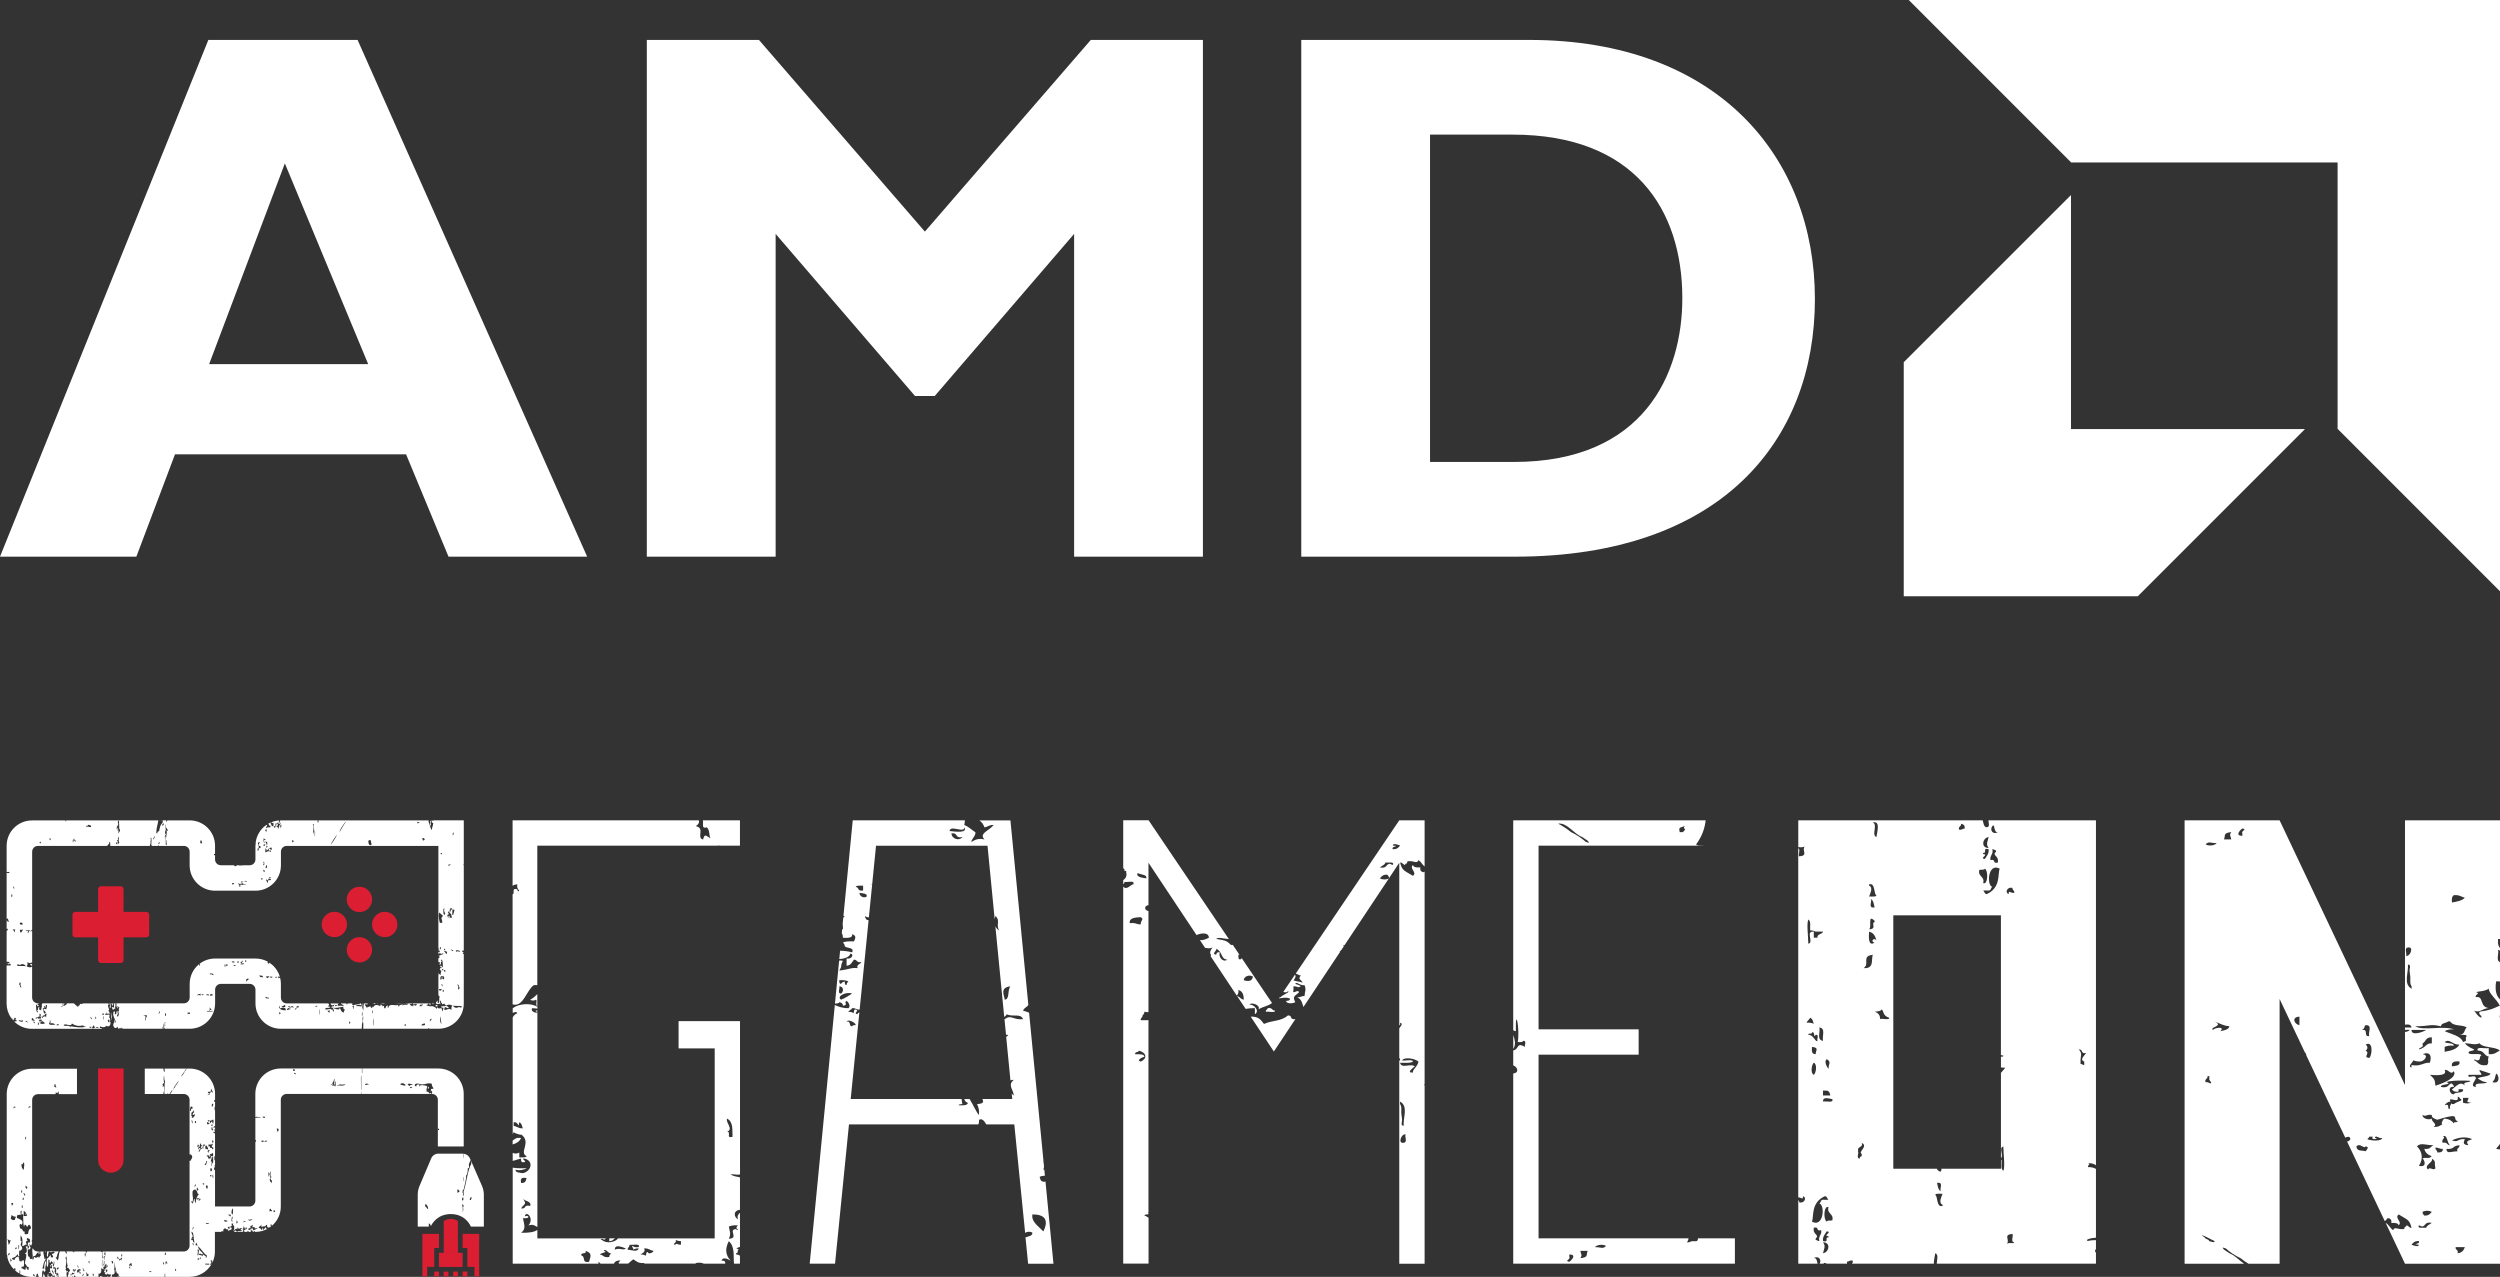 <?xml version="1.0" encoding="UTF-8"?>
<svg id="Layer_2" xmlns="http://www.w3.org/2000/svg" viewBox="0 0 807.08 412.22">
  <rect x="0" y="0" width="807.08" height="412.22" fill="#333333" stroke="none"/>
  <defs>
    <style>
      .cls-1 {
        fill: #dc1e33;
      }

      .cls-2 {
        fill: #fff;
      }
    </style>
  </defs>
  <g id="Layer_1-2" data-name="Layer_1">
    <g>
      <path class="cls-2" d="M493.7,12.89c60.9,0,92.21,37.9,92.21,83.65s-30.33,83.17-96.85,83.17h-68.97V12.89h73.62ZM461.66,149.13h27.15c41.82,0,54.3-28.37,54.3-52.84,0-28.62-15.42-52.83-54.79-52.83h-26.66v105.67Z"/>
      <polygon class="cls-2" points="754.65 52.44 668.63 52.44 616.2 0 807.08 0 807.08 190.89 754.65 138.45 754.65 52.44"/>
      <polygon class="cls-2" points="668.58 138.52 668.58 62.96 614.59 116.93 614.59 192.5 690.14 192.5 744.12 138.52 668.58 138.52"/>
      <path class="cls-1" d="M39.88,344.96h-8.21v29.52c0,2.27,1.84,4.11,4.11,4.11s4.11-1.84,4.11-4.11v-29.52Z"/>
      <rect class="cls-1" x="149.34" y="410.52" width="1.53" height="1.53"/>
      <polygon class="cls-1" points="149.34 398.33 154.69 398.33 154.69 412.04 153.17 412.04 153.17 408.99 150.87 408.99 150.87 402.9 149.34 402.9 149.34 398.33"/>
      <polygon class="cls-1" points="141.71 398.33 136.36 398.33 136.36 412.04 137.89 412.04 137.89 408.99 140.18 408.99 140.18 402.9 141.71 402.9 141.71 398.33"/>
      <rect class="cls-1" x="146.29" y="410.52" width="1.53" height="1.53"/>
      <rect class="cls-1" x="141.71" y="404.44" width="7.64" height="4.57"/>
      <path class="cls-1" d="M143.25,394.25s.83-.76,2.29-.76,2.28.76,2.28.76v10.24h-4.57v-10.24Z"/>
      <rect class="cls-1" x="143.23" y="410.52" width="1.53" height="1.53"/>
      <rect class="cls-1" x="140.18" y="410.52" width="1.53" height="1.53"/>
      <path class="cls-1" d="M38.96,286.11h-6.37c-.51,0-.92.41-.92.92v7.36h-7.36c-.51,0-.92.41-.92.92v6.37c0,.51.41.92.92.92h7.36v7.36c0,.51.41.92.92.92h6.37c.51,0,.92-.41.92-.92v-7.36h7.36c.51,0,.92-.41.92-.92v-6.37c0-.51-.41-.92-.92-.92h-7.36v-7.36c0-.51-.41-.92-.92-.92"/>
      <path class="cls-1" d="M113.14,293.26h0c-1.6-1.6-1.6-4.19,0-5.79s4.19-1.6,5.79,0,1.6,4.19,0,5.79-4.19,1.6-5.79,0"/>
      <path class="cls-1" d="M113.14,309.52h0c-1.6-1.6-1.6-4.19,0-5.79s4.19-1.6,5.79,0,1.6,4.19,0,5.79-4.19,1.6-5.79,0"/>
      <path class="cls-1" d="M121.31,301.35h0c-1.6-1.6-1.6-4.19,0-5.79s4.19-1.6,5.79,0,1.6,4.19,0,5.79-4.19,1.6-5.79,0"/>
      <path class="cls-1" d="M105.05,301.35h0c-1.6-1.6-1.6-4.19,0-5.79s4.19-1.6,5.79,0,1.6,4.19,0,5.79-4.19,1.6-5.79,0"/>
      <path class="cls-2" d="M33.31,332.13h.46c-.15-.05-.31-.04-.46,0"/>
      <path class="cls-2" d="M69.41,358v-.35c-.09.07-.05.37,0,.35"/>
      <path class="cls-2" d="M47.04,328.29c.05-.16.12-.3.2-.4-.03,0-.07.01-.1.03-.1.02-.09.21-.1.37"/>
      <path class="cls-2" d="M139.14,352.73c-.21.69-.53-.45-.51.44h.65c-.05-.14-.08-.32-.14-.44"/>
      <path class="cls-2" d="M138.84,264.95c.21.58-.18,1.17.1,1.71.37-.4-.01-.98.21-1.55-.13,0-.14-.2-.31-.16"/>
      <path class="cls-2" d="M51.64,264.95c.07.02.09-.03.08-.09h-.21s.07.08.13.09"/>
      <path class="cls-2" d="M36.41,323.91h-.44c.1.32.23.6.34.9.17-.09.1-.56.1-.9"/>
      <path class="cls-2" d="M37.12,325.9s.05-.02.07-.03c-.23-.37.18-.92-.08-1.36v-.46c.05,0,.07-.06.08-.13h-.53c.14.38.2.86.15,1.52-.31-.41-.32-.47-.72-.16.03.37.36.29.31.78.32.04.52-.91.72-.16"/>
      <path class="cls-2" d="M36.1,329.15c.01-.65-.06-1.17-.14-1.68-.03,0-.05,0-.08-.02.01-.06.03-.1.05-.14-.01-.11-.03-.22-.04-.33-.15-.99-.07,2.09,0,1.86.02-.12,0-.31.1-.31-.01.2-.02,1.12.1.62"/>
      <path class="cls-2" d="M37.26,323.91c.02.21.05.57.05.94.05.03.09.05.13.07-.03-.3-.03-.65-.03-1.01h-.15Z"/>
      <polygon class="cls-2" points="37.34 327.11 37.32 327.1 37.32 327.14 37.34 327.11"/>
      <path class="cls-2" d="M9.69,311.16c.16.41.39.59.67.65v-.54c-.17-.08-.36-.15-.67-.11"/>
      <path class="cls-2" d="M37.3,325.21c-.01.24-.03.46-.07.63.12-.12.11-.38.07-.63"/>
      <path class="cls-2" d="M35.48,325.28c.06-.45.16.24.31.16-.03-.56-.06-1.06-.1-1.52h-.31c-.02.09-.05.18-.1.28.62.3.07.42.1.93,0,.09.01.18.1.15"/>
      <path class="cls-2" d="M23.92,404.37c-.11-.23-.35-.27-.55-.37h-2c.14.2.28.41.3.68-.28.1-.48-.24-.66-.68h-1.69c-.37.7-.3,2.06-.61,2.85-.37-.17-.57-.59-.72-1.09.17-.04.18.15.31.16.07-.54.29-1.4.65-1.92h-3.76c.07.55-.25,1.45.14,1.76.33-.38.12-1.57.61-1.71.65.58.96-.22,1.74.16-.18.39-.54.53-.92.62.02.43.33.44.41.78-.15.58-.9.5-.82-.47-.59.43-.43.81-1.23,1.24.02,1.39-.2,1.66.1,2.64.58-.29.33-1.84.41-2.48.29.16.13.61.51.31-.09.12-.06.42-.21.47.02.27.18.35.41.31.15-.04.04-.46.2-.47.23.22.61.22.51.93-.34-.44-.6.25-.82.47-.03.25.1.27.1.47.21-.1.03-.78.41-.62-.09.57.18.83,0,1.09-.3-.14-.31-.14-.61,0-.07.58.17.67.1,1.24.15.49.71.38.72,1.09.19-.07.62.21.51-.31.08.27.2.47.29.72h.64c-.1-.3-.14-.68-.21-1.03-.2.26-.13-.01-.41,0,.37-.33-.57-.97,0-1.09.05-.49-.27-.41-.31-.78-.1.1-.11.36-.31.31.03-.3.33-1.28-.2-1.09.14-.45.53-.54.41-1.4.51.45-.13,1.49,0,2.02.69-.49.92,1.03.72,1.55.03.32.27.31.41.47.12-.03.09-.28.1-.47.25.28.31.9.28,1.49h2.72c-.16-.63-.22-1.98.27-1.49.16-.05-.09-.27.1-.31-.01-.35-.26.2-.51,0-.11-.15-.03-.57-.31-.47-.04-.29.51-.71,0-.77.21-.95.5-2.47,0-2.95-.02-.44.31-.36.31-.78.22,1.44.07,2.49.51,3.57-.13-.05-.16-.27-.31-.31-.08.44.14.4.1.77.37-.72.42.49.92.47-.23.3-.24.94-.61.62.36.8-.29,1.07-.12,1.65h1.4c.04-.1.08-.2.15-.25.03.12.09.2.15.25h.2c.07-.07.12-.25.06-.56.23.13.39.36.57.56h.73s.05-.02.08,0h5.1c.14-.06.3-.06.41,0h.96c.09-.33.13-.67.03-1.03.63.09.89-.39,1.02-1.05,0-.22-.02-.33-.11-.18-.02.23.04.57-.1.62-.07-.72.17-.99.31-1.4v.24-.09c.08.31.29.41.51.51-.02-.15.03-.43.01-.6-.03-.02-.07-.04-.1-.07.06-.23.29-.32.45-.21-.05-.21-.04-.46.05-.72,0,.13.03.26.07.37.09-.22.22-.38.24-.69.11.1.11.36.31.31.02.34-.08.49-.31.47.17.72.27-.23.61-.16.07.57-.16.68-.51.62,0,.05,0,.1,0,.15.03.1.04.2,0,.3.05.3.22.41.51.33.33.07-.59.3-.1.62.32.46-.45-.41-.31.31-.19-.23-.14-.8-.19-1.29-.08-.06-.15-.14-.21-.23v.12s-.04-.01-.06-.02l.05.02c.03.31-.11.34-.12.59l.02.02-.02.06v.11s-.02-.05-.02-.05c-.11.25-.25.32-.22.58.1,0,.21-.03.36-.21-.02.18.02.28.1.31,0,.24-.13.3-.28.31.25.26.61.2.8.3.12-.03.09-.28.1-.47.19.48.51.37,1.23.47.02.41-.27.37-.3.72h.65c-.04-.21-.12-.43-.14-.72.42.02.73-.15.93-.46,0-.3,0-.6-.02-.89-.22-.27-.09-.53-.03-.83-.02-.73-.01-1.4.13-2v.16c-.04.73,0,1.35.2,1.71-.02-.03-.04-.02-.06.03.39.58.15,2.09.99,1.98.06.59,0,.48.31.77.04.14.02.22-.03.25h14.66c0-.08,0-.17,0-.24v-.62c.13,0,.14-.2.31-.16-.33.35-.1.7-.07,1.02h7.81c3.01,0,5.64-1.63,7.07-4.05-.21,0-.43.08-.57.23-.01-.44.25-.45.51-.46.02-.44.01-.85-.31-.78.14-.38.35-.27.61-.16,0,.25,0,.48.02.67.55-1.1.85-2.33.85-3.64v-6.32h2.02c.13-.38.62-.2.79-.17-.4-.59.17-.78.51-1.09.2.63.68.34,1.02.46-.04.2-.18.24-.2.47.47-.17.99-.26,1.33-.62-.02-.12-.1-.15-.1-.31-.03-.21-.26-.13-.41-.15-.01-.44.25-.45.51-.47-.15-.36.03-.67-.1-.78.26-.27.17.31.51-.16.03.36-.02.6-.1.78.09.42.23-.47.41,0-.01,1.02.23,1.07-.2,1.55,0,.15.12.12.2.16-.05-.25.85-1.05,1.02-.47.21-.04-.15-.41.1-.62.15.23.43.28.51.62-.07-.4.94-.69,1.13,0-.24,0-.3-.27-.61-.15v.31c-.02.34.36.07.51.16-.32.62-1.23-.17-1.69.48h1.74c.07-.08.15-.14.26-.17-.15-.86.02-1.18.2-1.86.12.03.06.15,0,.15-.07.56.54.42.21.93.27.09.37-.06.31-.46.32.11.2.11.51,0,.13.5-.33.12-.2.62-.3-.43-.32.43-.82.16.05.22.12.4.17.63h.76c.34-.42.53-.18.71,0h.49s.08-.1.12-.17c-.01-.39-.2-.48.1-.62.16.08,0,.16-.1.16.09.45.26-.2.51,0-.02.17-.2.11-.2.31-.03.41.4-.41.31.31.25.02.42-.08.51-.31.13.01.18.14.2.32h.12c1.4,0,2.72-.35,3.87-.97-.29,0-.53-.17-.5-.59-.34.26-.51.78-.92.93-.06-.14-.24-.57.1-.46-.18-.46-.54.09-.41.62-.42-.62-.61-.8-1.02-.78-.31-.49,1-.74.61-.93.29-.63.1.76.41.62.4-.55,1.13.2,1.33-.78.08.08.17.16.31.16-.1.74.38.98.92.62-.01.04-.03.08-.05.12.1-.07.21-.15.31-.22-.02-.35-.21-.43.05-.82.08.08.17.16.31.15-.1.15-.09.28-.03.4,1.78-1.5,2.91-3.74,2.91-6.25v-34.48c0-1.03.84-1.87,1.87-1.87h24c0-.36.04-.69.11-.91v.91h21.99c-.19-.65-.47-.78-.91-.75-.07-.78.06-1.25.2-1.71-.62-.52-1.87-.23-2.15-.47-.09.14,0,.47-.41.47-.04-.32.07-.41.1-.62-.44.05-1.07-.17-1.02.62-.36.08-.45-.25-.61-.47.73-.88,1.72-.15,2.56-.15.96-.01,1.99-.69,3.07-.16-.19.48.27,1.07.51,1.4-.24.47-.34-.1-.82.31.04.32-.07.41-.1.62.01.3.4-.09.41-.31.02.2.09.78.03,1.22,1.03,0,1.87.84,1.87,1.87v15.08h8.35v-16.98c0-4.52-3.67-8.19-8.19-8.19h-24.57c.04.96.08,1.84-.11,1.41v-1.09c0-.09,0-.2,0-.32h-26.21c-4.52,0-8.19,3.67-8.19,8.19v7.46c.47-.17,1.12.09,1.65.04-.01.34-.43.07-.61.15h-.1c-.49.1-.7,0-.93.07v7.19c.07,0,.15.02.22.03.04.33-.07.41-.1.62-.02-.13-.07-.19-.12-.22v19.14c0,1.03-.84,1.87-1.87,1.87h-11.15v-11.63c-.11-.18-.17-.41-.26-.17-.21-.22.1-.53-.1-.93.17.12.28.18.36.2v-.39c-.09-.07-.18-.15-.26-.11.07-.15.16-.24.26-.31v-1.75c-.07.02-.15.08-.16.36-.18-.42.08-.77-.1-1.55.11.04.19.09.26.15v-7.43s-.03.1-.05.15c-.15-.37-.16-.57-.51-.31.04-.55.27-.4.51-.31.04-.68-.31-.51-.1-1.09.06.14.12.28.16.43v-.87c-.2.08-.49.14-.57.28,0-.31.28-.2.21-.62.14-.11.27,0,.36.07v-5.2c-.26-.11-.18-1.01-.05-1.23.02,0,.04.02.05.04v-1.48c-.17.03-.35-.25-.27-.72.13-.01.21.05.27.14v-2.05c0-4.52-3.67-8.19-8.19-8.19h-8.12c0,.34.02.71.07,1.1-.4-.12-.43-.54-.4-1.1h-6.05v8.21h5.83c.1-.15.18-.34.1-.75h.1c0,.1.02.18.1.16-.01.3-.05.45-.06.6h.16v-2.46c-.25-.2-.42.45-.51,0,.28-.22.12-.39,0-.78.13-.22.5-.07.51-.47-.17-.42-.17-1.91,0-2.33.08,1,.02,1.28.31,2.02v.31h-.1c.01.96-.13,1.72-.1,3.57.1.08.26.1.4.13h.61c0-.09-.18-.29.02-.29,0,.22.2.17.27.29h.31c.23-.42.57-.71.95-1.37,0,.48-.35.91-.69,1.37h4.37c1.04,0,1.88.84,1.88,1.88v17.87c.02-.1.05-.21.08-.34.3.12.59.25.72.62.26.62-.36,1.05-.51,1.55h-.21c0-.09-.03-.13-.08-.16v27.54c0,1.03-.84,1.88-1.88,1.88h-25.38c.03.39.03,1.03-.1,1.15-.38-.12-.08-.64,0-.93,0-.08,0-.15,0-.22h-.67c-.06.37-.07.82-.05,1.3v.93c-.12-.02-.24-.05-.2-.31.08-.21.11-1.12.11-1.92h-.02c-.01.07-.04.14-.08.21-.18-.02-.3-.13-.44-.21h-4.45c-.02.1-.02.23-.02.37-.25.07-.35-.11-.38-.37h-3.64c-.05.08-.09.18-.07.37M17.37,411.5c-.27-.42-.47-.94-.72-1.4.58-.05.61.74.72,1.4M18.9,409.64c-.12.18-.36.17-.61.16-.03-.51.4-.33.41-.78.18.04.23.27.2.62M141.39,364.36c.21-.06.27.11.41.16-.02.27-.18.35-.41.31v-.47ZM132.7,350.87c.18-.02.22.19.41.15-.42.47-1.34.28-.41-.15M133.21,349.94c-.21.47-.62.08-.92.62-.4.08-.42-.39-.72-.47.41-.52.93,0,1.64-.16M130.96,350.41c-.4.19-1.25-.14-1.74-.31.07-.59,1.49-.52,1.74.31M119.08,350.25c-.43-.33-.8.12-1.23,0,.08-.68,1.07-.49,1.23,0M116.54,347.3h.1v4.34c-.15.9-.09-.9-.1-1.71-.02-1.08-.06-2.25,0-2.64M109.57,350.25c.1,0,.08-.19.1-.31.58.45,1.11.06,1.95.16-.84.55-1.37.33-2.35.31-1.01.05-.32-.28.31-.16M107.74,350.09c-.15-.03-.17-.27-.42-.16v-.31c.22-.39.55-.61.51-1.4.3.06.08,1.41,0,1.86-.03,0-.05,0-.07,0,.14.02.26.03.37.03-.01-.45-.02-.88.1-1.12.08.27.19.8.14,1.26.02.09,0,.14-.03.18-.04.17-.11.32-.21.43,0-.12,0-.25,0-.38-.22,0-.54-.09-.73.08-.05-.12-.11-.25-.1-.47-.14.16-.38.15-.51.31-.06-.42.47-.37.94-.32M95.56,346.68c-.07.46-.22-.15-.41,0h-.21c-.01-.69.53-.14.61,0M94.64,345.13c.33.16.54-.11.61.62-.28-.18-.26-.07-.61,0v-.62ZM89.93,364.51c.05.49-.14.61-.2.93-.25-.19-.33-.64-.41-1.09.25-.02.49-.02.61.16M88.8,390.88c.03.41-.21.4-.41.46-.08-.14-.11-.35-.1-.62.32.17.27-.05.51.15M87.78,391.03c-.42-.15-.41.02-.92,0,0-.15.12-.12.2-.16.02-.18-.02-.28-.1-.31.09-.23.26-.33.51-.31-.04.82.41-.07.31.78M87.47,378.16v.31c-.18.75,0,1.18.21,1.71-.33-.5-.04.46-.41.31.11-.7-.24-2.13.2-2.33M87.68,380.95c.31.24-.09.68,0,1.09-.21-.45-.63-.6-.61-1.4.48-.41.37.86.61.31M86.65,378.47c.2-.08.27.91.31.16.37.23-.27.76,0,1.24-.08-.08-.17-.16-.31-.16.17-.25-.09-.65,0-1.24M86.23,368.24v.31c-.29-.18-.43-.03-.72.16-.21-.31.07-.41.31-.47h.41ZM85.52,360.64c.1.51-.75.22-.72-.16.21.09.67-.19.72.16M85.31,368.24c-.03.36-.45.15-.51.47h-.1c-.02-.29-.35-.1-.41-.31.14-.35.71-.06,1.02-.15M81.54,393.52c-.27.38-1.32,1.03-1.33,0,.45.55.76.06,1.33,0M81.02,396c-.11-.53-.03.43-.31.15.16-.68.54-.19.82-.78.19.28-.08.4,0,.93.44-.19.67-.45.72.31.26-.13.55-.2.92-.16-.3.26-.82.46-1.33.78,0-.31-.28-.2-.2-.62-.34.05-.89-.21-.82.46-.38.11-.44-.27-.82-.16.21-.51.91-.27,1.02-.93M79.28,394.44c-.36-.3-.37.2-.82.16.05-.28.83-.77.82-.16M76.42,393.98c.27.2.31.51.21.93h-.31c-.07-.47.1-.56.1-.93M75.19,390.1c.02,1.05.1,1.26-.1,2.02-.6-.23-.36-1.77.1-2.02M75.09,392.74c.09.84-.42.99,0,1.55-.03.37-.27-.18-.41-.15.25-.61-.11-1.19.41-1.4M74.58,392.12c-.05.23-.15.39-.21.62-.29-.07-.32-.55-.72-.46.11-.35.64-.06.92-.15M73.55,396.15c.25.07.22-.28.51-.15-.01.28.12.33.1.62-.31,0-.67.09-.61-.47M73.45,394.29c-.34.02-1.01.45-1.12-.47.41.25,1.09.03,1.12.47M56.35,351.18c-.08.03-.1.16-.2.15-.21-.13-.2.79-.31.31.52-1.07,1.21-1.89,1.84-2.79-.26,1.05-.99,1.4-1.33,2.33M60.14,345.29c-.32.35-.59.76-.82,1.24-.26.32-.5.69-.72,1.09-.09-.77.85-1.3,1.12-2.02.1-.16.2-.31.31-.47.21-.17.22-.17.1.16M62.3,401.58c-.09-.03-.1.06-.1.16-.34-.15.11-.31.1-.47.3.14.03.57.2.62-.04.43-.32,0-.2-.31M63.22,402.04c-.09-.13-.06-.43-.2-.47.02-.18.1-.09.1,0,.28.11.2-.32.31-.47.09.48.31.77.41,1.24-.18-.14-.26-.43-.61-.31M64.24,371.03c.27-.05.26.32.31.62-.18-.02-.22.19-.41.15-.04-.37.19-.34.1-.78M64.75,387.16c-.06.38-.39.34-.61.46-.08-.58.39-.34.41-.77.11.04.07.31.2.31M63.52,386.85c.37.05.67-.03.92-.16-.14.32-.94.99-.92.16M63.73,403.44h.51c-.05.89-.22.74-.1,1.71-.23-.36-.41.04-.41.47-.16-.69.41-1.25,0-2.17M63.93,406.85c-.14-.05-.08-.39-.1-.62h.41c.09.5-.27.32-.31.62M64.45,406.54c.04-.3.04-.67.31-.62.18.27-.03.61-.31.62M65.67,404.99c-.18.04-.23.27-.21.62-.22-.44-.76-.39-1.23-.47.2-1.04.85.16,1.33-.31-.34-.83-1.42-1.05-1.64-2.48,1.09.78,1.72,2.26,2.86,2.95-.09.53.06.68-.41.78.43-.63-.42-.67-.72-1.09M65.47,381.88c.14.16.38.15.51.31-.11.4-.59.36-.51-.31M66.49,374.9c.13-.01.31.05.38-.07.01-.05.02-.09.03-.09l-.03.09c-.09.37-.36,1.71-.79,1.15.02-.54.6-.22.41-1.09M67,383.74c-.43.08-.49-.39-.51-.93.2-.29.26-.02.51,0h.1c0,.36-.18.46-.1.93M66.39,408.4c-.22.37.05-.32,0-.62.36.36.52.12,1.13.16.02.76-.99-.05-1.13.46M66.39,395.07c.38-.44.72-.02,1.23-.31-.34.5-.84.43-1.23.31M67.52,374.28c-.33-.35-.34-1.04-.72-.93v-.62c.21.04.21.42.31.62.2-.06.08-.6.41-.47.04.3.04.67.31.62.05.49-.28.41-.31.78M68.03,374.13c-.15-.23-.16-.68-.2-1.08.43.02,0-.24-.1-.31.18-.37.75-.07,1.02-.62.08.62.08.62,0,1.24-.24,0-.3-.27-.61-.16.13.47.08.6-.1.93M67.31,372.11c-.15.51-.16-.46-.31-.46.24-.38.3-.46.72-.31-.09.24-.64.56-.41.77M68.23,379.71c-.2.26-.13-.01-.41,0v-.31c.28.01.21-.26.41,0v.31ZM68.03,378.16c-.21-.41-.27-1.09.2-1.09.37.68.21,1.08-.2,1.09M68.33,376.46c-.31-.17.41-1.7-.31-1.55.22-.54.24-1.4.82-1.4-.09.78-.03.87,0,1.71-.36.37-.37.43-.51,1.24M68.85,380.33c-.29-.07-.12-.33-.31-.77.1,0,.08-.19.1-.31.29.02.19.65.2,1.09M68.64,371.18c-.11-.5-.4-.74-.92-.62.28-.41-.07-.56-.41-.46v-.62c.57.03,1.04.15,1.33-.31.23.21-.22.68-.31.93.28.33.36.37.61.46-.03.32-.28.3-.31.62M68.54,363.58c-.22.03-.33-.13-.31-.47.18.02.22-.19.41-.15.01.28-.12.33-.1.62M68.95,368.39c-.09.23-.08.6-.41.47-.07-.48-.07-.3,0-.78.15.08.26.23.41.31M68.33,364.82c.01-.49-.27-.92.21-.93-.05.73.25.43.31,1.09-.25.06-.22-.28-.51-.16M68.85,362.81c-.1-.27-.38-.25-.31-.78-.3.06-.51.27-.61.62-.3-.25-.04-.49-.2-.78-.12.18-.78.4-.61-.31.55.38,1.18.31,1.64-.16.36.3.08.78.1,1.4M68.74,357.07c-.01.38-.35.04-.41,0,.11-.31-.05-.72.41-.78.34.31-.25.66,0,.78M67.71,353.04c.02-.44-.63.13-.61-.31.19-.5.42-.15.92-.31,0-.47.09-.79.31-.93-.12.74.55.8.31,1.24h-.1c-.28-.73-.8.02-.82.62h-.72c.12-.28.53-.12.72-.31M67.72,362.65c-.26.41-.33.19-.82.31-.25-.21.18-.47-.1-.62.36-.42.61.51.92.31M66.29,369.79c.06.04.39.39.41,0h.1c0,.61.42.61.41,1.24-.56.22-.75-.52-.82,0-.23-.11-.04-.87-.1-1.24M65.88,369.32c.19.02.07.51.31.47-.21.25-.72.05-.51.93-.34.16-.34-.22-.31-.62.3.41.2-.72.51-.78M63.93,369.17c.13.04.1.31,0,.31.06.6.4-.2.31.62.02.17.2.11.2.31-.01-.29.08-1.03.31-1.4.15.34.13.93.61.78.22.19-.61.1-.51.62-.03.41.57-.15.41.47-.68-.35-.07.28-.61.47.27-.69-.15-.74-.31-.78-.14.16.04.26-.2.47-.24-.04-.06-.68,0-.78-.02-.12-.1-.15-.1-.31-.12.07-.21.2-.2.47-.33-.35.13-.82.1-1.24M63.63,383.43h.1c-.04.21.65.62.1.93h-.1c-.02-.12-.09-.18-.2-.15.06-.22-.12-.8.1-.77M63.22,362.65c-.15-.14-.32-.23-.31-.62.08-.08.17-.16.31-.16.13.2.13.57,0,.78M63.22,382.35c-.06.38-.09.8-.41.77v-.15c.12-.23.09-.69.41-.62M61.48,357.38c.18-.27.63-.17.71.15-.01.94-.75-.18-.51,1.09-.72.04-.21-.69-.2-1.24M61.78,360.33c-.09-.55.26-.8-.1-.93.24-.37.71-.37.72-1.09.13.04.1.31,0,.31.08.14.19.23.31.31-.02.27-.18.35-.41.31.03.35-.02.58-.21.62.34.34.6-.39.92,0-.46.74-.42.92-1.13,1.09-.05-.22.4-.38.1-.47,0-.15-.12-.12-.2-.15M61.89,362.19c.02-.27-.1-.78.2-.62-.02.12-.1.15-.1.31.09.28.42.2.31.78-.14-.15-.2-.42-.41-.46M61.78,387.78c.19-.03.23.17.41.15.32-1.43-.19-1.68,0-3.41.2,0,.13-.42.41-.31v-.15h.1c.62-.16.75.42,1.02.77v.31c.28.58.25.12.51.31-.7.87-1.01,1.68-1.02,2.95-.27-.22-.43-.94-.31-1.4-.66.3-.21,1.32-.92,1.55-.04-.27.15-.4,0-.47-.04.43-.32,0-.2-.31M62.3,397.08c-.22-.14-.14-1.13.2-.93.05.49-.31.35-.2.93M62.09,399.87c.04-.26-.08-.29-.2-.31.06-.32.16-.33.31-.16.09-.96-.46-.96-.41-1.86.1,0,.08.19.1.31.68-.51.53,2.16.92,3.26-.36.04-.54-.22-.51-.78-.13.18-.65.07-.62-.47h.41ZM56.77,410.26c-.36.24-.06-.53-.31-.46.16-.49.62.19.31.46M53.9,407.17c-.08.44.14.4.1.78-.26.41-.15-.3-.41-.31-.12.03-.11.24-.1.47-.16.47-.09-.67-.1-.93.08.03.12.13.1.31.33.19.08-.5.41-.31M53.59,404.38c-.07.48-.07.3,0,.77-.17.03-.26-.26-.31,0-.21-.14.03-.87.31-.77M42.03,409.49c-.39.12-.39-.74,0-.62v.62ZM52.97,407.48v.78c-.13,0-.14-.2-.31-.16.04-.3.04-.67.31-.62M48.28,410.57c.1,0,.08-.19.1-.31.13.03.5.45.51.16.16.41-.53.25-.82.15.02-.2.2-.16.2,0M42.2,407.86c-.02-.1,0-.09.06-.02.06-.02.11-.04.18-.06.07.25.06.32.07.51l.02.11v.17s0,.08,0,.13l-.04-.06c-.06.07-.18.04-.27.06.02-.03.05-.12.08-.22-.23-.05-.47.26-.68.06.11-.36.31-.58.58-.7M39.27,404.84c.3.01.27.92-.1.78-.03-.36.02-.6.1-.78M39.47,406.08c-.19.44-.34.22-.2.93-.21-.38-.41-.59-.61,0-.14-.1-.19-.33-.2-.62.6.32.7-.7,1.02-.31M38.25,406.54c-.34,0-.39-.44-.41-.93.18.24.51.26.41.93M36.51,407.78c-.18-.02-.22.19-.41.16.17-.58-.06-.24-.1-.78.23-.34.57.05.51.62M34.04,405.46c-.11-1.97.3-.98,0,.16-.12-.03-.06-.16,0-.16M33.84,405.46c-.06.37-.15.71-.1,1.24-.17.52-.03-1.54-.31-.47-.17-.11.12-.84.41-.78M33.53,407.79v-.78c.38,0,.15,1.49-.1,1.55-.25-.37.15-.29.1-.78M32.92,406.86c.03-.76.16.15.1.46v1.71c-.24-.42-.04-1.5-.1-2.17M29.96,411.19c.35-.11.37.54.2.77-.2-.12-.37-.54-.2-.77M28.93,407.16c-.12.49.03.41-.1.78-.09-.28-.26-.43-.31-.78h.41ZM28.52,411.19c.3.13-.13.39,0,.77h-.61c.16-.49-.06-.68-.1-1.24.27-.02.6,1.23.72.47M23.92,411.19v.31c-.37-.82-1.25,1.21-1.13-.31.1.11.16.28.21.47.15-.19.15-.59.31-.78.32-.08.36.28.72.15.02.13-.04.15-.1.16M27.4,404.53c.57.02.11.76.1,1.24-.22-.42-.14-.7-.1-1.24M26.89,409.8c.06.19.4-.12.31.62-.38-.04-.4-.64-.51-1.09.22-.07.2.22.21.47M26.99,411.04c.14.13-.07,1.02-.41.93-.02-.54.35-.51.41-.93M25.35,409.33c-.29-.08-.29-.59-.41-.93.23.17.37.47.41.93M24.94,409.95c.28.07.67-.55,1.13,0-.08.58-.36,0-.51.31.07.42.7.45.41.93-.27.05-.34-.22-.31-.62-.38-.17-.29.39-.61.31-.21-.38-.15-.33-.1-.93M24.23,409.64c.09.07.18.14.2.31v.31c-.29-.17-.49-.25-.41.47-.42.02-.02-.96-.51-.47-.04-.32.07-.41.1-.62.13.22.54.56.61,0"/>
      <path class="cls-2" d="M2.15,310.97v.13c.06-.03.12-.06.18-.1-.06-.01-.12-.02-.18-.04"/>
      <path class="cls-2" d="M33.54,409.89c.07.03.14.07.2.12-.07-.28-.14-.63-.2-.12"/>
      <path class="cls-2" d="M14.82,404h-.27c.02.12.04.24.05.36.07-.13.15-.23.21-.36"/>
      <path class="cls-2" d="M18.7,411.66c-.27-.13-.21.25-.2.56h.24c-.01-.2-.04-.39-.04-.56"/>
      <path class="cls-2" d="M17.06,411.97c-.15.05-.06.14-.03.25h.3c-.09-.08-.18-.16-.27-.25"/>
      <path class="cls-2" d="M32.31,411.97c0,.09-.01.17-.03.25h.46c.02-.15.05-.18.06,0h.42c-.26-.18-.54-.29-.91-.25"/>
      <path class="cls-2" d="M38.14,411.81c-.09.11-.12.26-.12.41h.35c-.13-.05-.27-.22-.23-.41"/>
      <path class="cls-2" d="M34.77,411.97c-.09.01-.11.12-.12.25h.38c-.1-.05-.19-.14-.26-.25"/>
      <path class="cls-2" d="M141.53,372.42c-1.01,0-1.93.61-2.32,1.54l-3.77,8.89c-.38.89-.58,1.86-.58,2.83v10.31h3.57v-1.07c.32.11.58.45.69.89.37-.78,2.11-3.87,6.42-3.87,4.93,0,6.48,4.05,6.48,4.05h4.18v-10.27c0-1-.21-1.99-.61-2.9l-3.51-8.03c0,.27.04.56.07.9-1.3,2.46-1.56,6.39-2.51,9.06.04.45.13.97-.06,1.34-.4-.26.16-1-.31-1.09.18-.23-.02-1.05.4-.93.34-1.68.85-3.25.83-4.66.45-.29.53-1.64.51-2.17.15-.08.26-.23.41-.31.01-.38.02-.75-.1-.93.1,0,.08-.19.1-.31.18-.38.35-.79.52-1.19l-.24-.56c-.35-.79-1.07-1.34-1.91-1.47.01.49-.06,1.09-.01,1.52-.17-.3-.11-.95-.1-1.54-.09-.01-.18-.02-.28-.02h-7.88ZM137.91,390.26c-.12-.38-.35-.61-.61-.78v-.16c0-.2-.13-.21-.1-.46.12-.02.29.03.31-.16.28.46.71.68.72,1.55h-.31ZM152.14,386.39c.25.55-.18,1.32-.51.93.08-.44.23-.79.51-.93M147.94,384.84c-.1,0-.08.19-.1.31-.28-.2-.2-.84-.1-1.24.26.12.43.38.61.62-.09.27-.23.6-.41.31M149.68,389.18c-.01.29-.07.52-.2.62-.01.28.12.33.1.62-.38,2.64.05-.77-.41-1.4.13-.64.3.06.51.16M149.38,386.85c.1,0,.08-.19.1-.31.23.02.04.66.1.93-.15-.22-.33-.12-.31.31-.21-.13-.11-1.08,0-1.24.1,0,.08.19.1.31M149.58,380.03c.18-.41.07.91.1,1.24-.18.41-.07-.91-.1-1.24"/>
      <path class="cls-2" d="M37.17,409.92c-.02.26-.03.57-.04.92.1-.24.17-.53.19-.88,0-.21-.09-.16-.15-.03"/>
      <path class="cls-2" d="M138.12,351.49c.27.05.34-.22.31-.62h-.31v.62Z"/>
      <path class="cls-2" d="M52.49,264.86h-.35s0,.06.01.09c.13.08.25.02.33-.09"/>
      <path class="cls-2" d="M76.01,397.24c-.28-.05-.27.35-.43.48h.86c-.01-.21-.12-.27-.43-.48"/>
      <path class="cls-2" d="M75.29,397.71h.03s-.02,0-.03-.01h0Z"/>
      <path class="cls-2" d="M16.04,411.97c-.39.33-.56-.29-.41-.78-.27.09-.33.54-.28,1.03h.61c.03-.08.06-.16.08-.25"/>
      <path class="cls-2" d="M14.4,411.5c0,.27-.08.4-.2.47-.01-.4-.06-.74-.21-.93-.02.36-.08.79-.1,1.18h.57s.09-.06.14-.1c-.28.11.07-.73-.2-.62"/>
      <path class="cls-2" d="M16.65,411.81c-.08.08-.17.16-.31.16.04.09.09.17.14.25h.3c-.04-.13-.07-.29-.12-.41"/>
      <path class="cls-2" d="M121.23,324.04s0-.09,0-.13h-.76c.16.31.59.18.76.13"/>
      <path class="cls-2" d="M2.14,404.03c0,.38.03.76.08,1.12.03,0,.07,0,.11,0,0,.42.17.31,0,.62.33,1.55,1.11,2.94,2.18,4.03.1-.09.17-.24.17-.46.32-.07.33.33.31.78-.1-.09-.18-.12-.26-.11.47.44.99.83,1.55,1.15,0-.39.08-.84.04-1.19.35.4.23.75.15,1.3,1.15.62,2.46.97,3.86.97h1.07c.21-.15.48-.19.34-.87.27.04.44-.06.41-.47.05.47.2.87.35,1.34h1.1c.01-.84-.11-1.88.3-2.11.27-.05.26.32.31.62.24-.05.19-.54.51-.46-.4-1.27.33-1.84.1-3.26-.43.41-.64,1.7-.51,2.48-.21.11-.4.11-.61,0,.38-1.51.32-1.87,1.02-2.95-.05-.12-.11-.25-.1-.46-.1.1-.11.35-.31.31.02-.77-.48-2.01-.23-2.38h-1.08c0,.41.05.83.18,1.3-.25.18-.45.45-.61.78-.09-.11-.15-.28-.2-.47-.32.24-.87.69-1.13.15-.46-.03-.29.91-.72.93,0-.58.16-.9.31-1.24.88.24.79-1.09,1.64-1.24v.62c.17.04.18-.15.31-.15-.02-.24-.04-.46-.07-.68h-.46c-.76,0-1.41-.45-1.7-1.09-.35,1.17.16,1.97-.02,3.32-.15.24-.52.14-.82.16-.16-.33-.12-.96-.61-.78-.28-1.25,0-1.94-.2-3.26h-.61c.49.92.58,2.04-.31,2.33.08.15.36-.06.51.31.05,1.24-.46,1.82-.41,2.95.48.25.51,1.2,1.23,1.09-.15.47.03.6-.1.93-.38-.09-.62-.4-.72-.93-.22.02-.22.39-.2.78-.89.22-.65-.55-1.33-.31v-.62h.61c.32-.42.2-1.52.1-2.17-.27.51-.75-.24-.72.62-.36-.05-.25-.43-.61-.16-.22-.7-.16-1.13-.41-1.55-.47.1-1.12.3-1.23,1.09-.38-.05-.81-.02-.82-.62.76-.14,1.4-.46,1.74-1.24.25.23.22.65.31.78.02-.18.19-.13.31-.15-.21-.68.08-1.15-.1-1.86.52.51.55-.32,1.02-.31.09-.86-.24-1.08-.51-1.4.1-.42.17-.89.31-1.24-.06-.35-.16.19-.31-.15,0-.89-.08-.94,0-1.71.79.67.64,2.48.51,3.41.74.09.89-.71,1.74-.46-.13-.27-.49-.19-.51-.62-.02-.52.38-.8.61-.47-.06-.37-.45-.25-.31-.93.51-.27.63.38.82.15.2.03.25,1.11.21,1.4-.13-.59-.46.08-.72-.31.11.69.1.82-.1,1.4.21-.09.33-.44.51-.16.03.45-.19.54-.31.78,0,.88.65.1.82-.16-.22-.58-.36-.46-.41-1.4.25.14.23.69.61.62.12-.3.12-.6.26-.81v-.28c-.32-.08.05-.41-.15-.77.07,0,.11.02.15.03v-45.16c0-1.04.84-1.88,1.88-1.88h5.67c.01-.17.04-.36.07-.59.3.34.98.22.92-.47.15.21,0,.72.04,1.06h5.89v-8.21h-14.49c-4.52,0-8.19,3.67-8.19,8.19v50.89ZM11.23,411.97c-.18.23-.58-.15-.61-.62.32.03.61.11.61.62M17.67,349.94c.08.08.17.16.31.15-.19.79.1.36.21.93-.35.34-.45-.67-.82,0,.14-.31.19-.74.31-1.09M2.63,405.3c-.04-.7.28-.87.61-.62-.13.31-.34.52-.61.62M3.55,407.32c-.29-.02-.19-.65-.2-1.09.2.06.08.6.41.47.07.42-.2.31-.2.62M5.81,403.28c.26-.4.08-1.12.2-1.4.36-.02.15,1.5-.2,1.4M9.79,357.08v.16c.21.51-.44.05-.72.47.09-.43.39-.55.72-.62M8.87,383.28c-.03.32-.28.3-.31.62-.16-.28-.37-.47-.31-1.08.37-.09.3.47.61.46M7.44,389.48c-.09.23-.15.49-.41.47-.01-.38-.02-.75.1-.93.24-.06-.06.71.31.46M7.24,387.31c.14-.2,0-.82.41-.62v.62h-.41ZM7.65,391.03c.38-.14,1.04.7.51.93.04.39.4,0,.31-.31.21.1.07.73.31.78-.28.22-.65.1-1.23.16.11-.41.12-.95.1-1.55M8.46,367c-.09.33,0,.93-.41.78.15-.23.03-.88.41-.78M8.16,385.92c-.12-.03-.18.03-.2.15-.08-.4-.34-.53-.41-.93.31.1.59.24.61.78M6.93,375.68c.3.6.47-.14.72-.47.4.46.04,1.73,0,2.48-.56-.45-.76-.96-.72-2.02M7.14,384.21v.77h-.31c.01-.4.02-.8.31-.77M5.7,392.12c.34.37.7-.25,1.02.15.07-.57-.17-.67-.1-1.24.2.05.32-.03.31-.31.27.47-.31.93.1,1.4.08-.13.28-.09.31-.31.32,1.32.01,3.07.41,4.19.21-.1.03-.78.41-.62.28.15.46.43.61.77.17-.3.31-.66.61-.77.36.18.61.52.61,1.24-.62.09-.83.8-.92,1.71-.44.01-.75.31-1.12,0v-.78c-.61.39-.65-1.1-1.43-.93-.1-.37-.34-.99-.1-1.4.36-.27.25.1.61.16.88-1.49-.72-1.76-1.54-2.17-.15-.71.07-.54.2-1.08M4.78,403.13c.03-.19.2-.16.21,0,.12-.02.09-.28.1-.47.65.1.07.98-.31.47M4.98,357.39c-.13.62-.21-.04-.51,0,0,.15.13.12.21.16-.02.17-.2.1-.21.31-.4-.41.32-.91.51-.47M3.66,388.4c.39-.11.55-.19.61.46-.32-.12-.2.43-.51.31.08-.44-.14-.4-.1-.77M3.66,392.27c.63.27.89.63,1.43.47.03.56-.29.6-.31,1.09-.75.19-.88,0-1.33-.47.08-.34.26-.53.2-1.09M3.55,400.34c-.43.54-.32,1.2-.72,1.55-.25-.83-.18-1.51-.51-1.86.5.11.67.67,1.23.31"/>
      <path class="cls-2" d="M124.49,323.91h-1.47c.4.24,1.05.09,1.47,0"/>
      <path class="cls-2" d="M122.17,323.91h-.34s.02.08.02.13c.12-.02.21-.08.32-.13"/>
      <path class="cls-2" d="M138.62,323.91c-.04.08-.07.17-.09.28.2.07.26.33.51.31-.13-.22-.11-.42-.07-.59h-.35Z"/>
      <path class="cls-2" d="M21.26,265.26c-.08-.14-.12-.27-.13-.4h-10.8c-4.52,0-8.19,3.67-8.19,8.19v8.51c.29-.14.64-.09,1-.02-.25.49-.58.26-1,.25v14.97c.06-.11.18-.13.18-.33.33.12.36.7.51,1.09-.18.36-.51-.23-.69-.44v2.84c.09-.11.22-.16.37-.07.05.5-.21.54-.37.73v9.89c.31.04.61.07.89.08.04.81-.48.19-.61.47.09.23.33.22.51.31.16-.05-.09-.27.1-.31.19.17.47.22.51.62-.33.07-.88.02-1.41.04v12.28c0,1.7.52,3.28,1.41,4.59.2-.1.22.08.21.29.04.06.09.12.14.18.04-.08.06-.18.06-.32.11.1.12.34.14.57.06.07.12.14.18.2-.01-.08-.02-.18-.01-.31.23.04.38-.04.41-.31-.41-.47.34-.21.51-.16-.04.19-.13.32-.31.31.09.23.33.22.51.31-.05.12-.11.25-.1.47-.18-.16-.48,0-.71,0,1.48,1.46,3.51,2.36,5.75,2.36h22.62c-.2-.3-.37-.34-.75-.19.08-.14.11-.35.1-.62.76.38,1.48.44,2.05-.15.67.43,1.46.02,1.33-1.24-.04-.24-.18.14-.2-.15.17-.07.21-1.18-.2-1.24.06-.26.1-.61.11-.94-.3-.07-.44-.2-.73.02-.27,0-.58.06-.72-.16.03-.54.63.13.31-.62.04-.39.22.26.21.47.24-.13.73-.2.94.11,0-.55-.12-1.04-.42-1.05.06-.32.16-.33.31-.16-.02-.68-.83-1.63-.1-2.02-.13-.06-.2-.16-.24-.28h-8.27c-.2.49-.51.08-.91.12.21.94-.66.24-.51,1.09-.49-.37-.95-.78-1.4-1.21h-2.4c.07.02.15.06.21.12-.5.59-1.22.84-2.05.93.24-.41.94-.12,1.13-.62-.1-.6-.68.48-.61-.31.38.12.72-.06,1.02-.12h-7.46c-.08.13-.15.27-.21.43.2.78-.2.99-.2,1.86-.23-.12-.4-.33-.72-.31-.08-.42.2-.31.2-.62-.03-.33-.27.22-.41-.15-.23.44.18,1.18-.51,1.09.03.21.26.13.41.16v.62c-.18-.14-.13-.63-.51-.47-.11-1-.07-1.45-.1-2.02.02-.22.3-.05.31-.31.18.11.02.28,0,.47-.02.34.36.07.51.15.11-.58-.38-.24-.31-.78.2.31.26.08.35-.12h-.26c-.17,0-.34-.03-.49-.07,0,.01,0,.02,0,.03-.02-.02-.03-.03-.05-.05-.27-.08-.51-.22-.71-.41-.05,0-.1,0-.16,0v-.15c-.28-.33-.46-.76-.46-1.22v-9.95c-.64.33-1.21.21-1.79-.15.47-.56.24-.6.31-1.4.43.53.95.34,1.49.16v-10.11c-.19-.02-.41-.01-.68.03.19-.22.43-.32.68-.35v-25.32c0-1.04.84-1.87,1.87-1.87h22.43v-.22c.12-.08.23-.17.31-.31h.1c.28-.04.04-.87.41-.77.09.35.11.8.11,1.31h12.78v-.21c.23-.61.27-.65.21-1.55h.1c.08-.44-.14-.4-.1-.78.36-.45.21.42.31.46v.93h-.1c.09.45.09.48,0,.93.13.03.24.1.32.21h2.03c.02-.1.02-.21,0-.37.09.07.14.21.17.37h8.02c1.04,0,1.87.84,1.87,1.87v4.4c0,4.52,3.67,8.19,8.19,8.19h13.09c4.52,0,8.19-3.66,8.19-8.19v-4.4c0-1.04.84-1.87,1.87-1.87h48.96v33.1c.15.08.26.19.31.34h-.31v.33c.25-.24.57.2.41.6-.18.02-.22-.19-.41-.15,0,0,0,0,0,0v.28c.04.09.06.21,0,.34h.31c-.05-.4.41-.39.51.15.25-.25.5-.39.82-.15-.03.19-.2.16-.21,0-.1,0-.08.19-.1.31-.54-.28-.37.27-1.02.15v.93c-.14.07-.24.03-.31-.06v1.27c.15.1.3.2.52.18.07.42-.2.31-.2.62.03.33.27-.23.41.15.23-.44-.18-1.18.51-1.09-.03-.21-.26-.13-.41-.15v-.62c.18.14.13.63.51.47.11,1.01.07,1.45.1,2.02-.02.22-.3.05-.31.31-.18-.11-.01-.28,0-.47.02-.34-.36-.07-.51-.15-.11.58.39.24.31.78-.29-.45-.28.23-.51.31.33.1.23.74.51.47.12.38-.36.55-.1,1.4-.32-.14-.45-.47-.82-.16,0-.03,0-.05,0-.07v6.68c.12.3.25.52.41.37-.18.29-.08,1.4-.2,2.17-.23.21-.38-.4-.41,0-.23-.11.08-.54-.02-.82-.12.23-.29.42-.48.58-.04.07-.08.15-.11.23.42.99.91-.11,1.43.47.16-.11-.27-.62-.1-1.24.2,0,.13.42.41.31-.49.62.45.01.2,1.24.13-.69.39-.03.72-.62.12.39.43.49.61.78.74-.52,1.38-.41,2.05,0-.47.56-.24.6-.31,1.4-.61-.74-1.37-.08-2.15,0-.35-.33-.04-.45,0-.93.48-.08.61.4,1.33.31-.47-1.2-1.56-.42-2.46-.62-.1.71.55.3.72.62-.09.34-.27.53-.21,1.09-.26-.18-.3-.67-.41-1.09-.54.04-1.05.32-1.33-.31-.19.02-.06.52-.21.62-.11-.47-1.21-1.03-1.74-.93-.42.08-1.02-.04-1.64-.31.32-.12.6-.3.8-.59h-5.15s-.03.07-.05.13c.33.53,1.07-.25,1.33.16-.3,1.09-1.14-.49-1.23.77-.2-.58-.36-.4-.72-.15.19-.7-.41-.21-.31-.78.47.02.4.13.82,0-.09-.05-.19-.09-.29-.13h-5.11c1.52.17,2.53-.16,4.18.13-.76.69-1.39-.11-1.94.62v-.62c-.19.59-1.13.04-1.13.93-.15-.14-.32-.23-.31-.62-.72.55-3.02-.74-3.17,1.09-.18-.14-.23-.48-.2-.93-.45.1-.6.64-.82,1.08-.31-.16-.46-.45-.31-.93-.23-.04-.38.04-.41.31-.18-.61-.37-.26-.61-.77-.18.04-.23.27-.2.62-.71-.46-1.99-.7-2.25.31-.32-.24-.32-.38-.41.31-.15-.23-.58-.05-.51-.62-.55.1-.71.26-1.33.47-.01-.6-.5-.48-.51-1.09h.92c0-.15-.03-.23-.09-.28h-.7s-.08,0-.12,0h-.4c.02.05.05.1.09.12-.29.61-.04,1.97-.31,2.17v-2.29h-.12c0,.55,0,1.16.02,1.83-.27-.17-.25-.73-.27-1.13-.38.61-.98-.09-1.48.21-.2-.26-.13.01-.41,0,.07-.61,1.18-.39,1.88-.32-.02-.23-.07-.38-.23-.31-.02-.09-.02-.18-.02-.28h-.47c.05.06.08.15.06.28-.96-.15-1.73.41-2.46.15,0-.18.03-.32.07-.44h-1.5c-.03.25-.18.32-.41.28,0-.12,0-.21.02-.28h-1.79s.03.07.03.13c.09.15.58.28.92.47-.31.46-1.33-.15-1.64.31h-.1c-.1-.21-.1-.58-.31-.62-.03-.36.43.02.44-.28h-2.72c.24.84.87.68,1.36.28-.04.24-.32.13-.2.62-.46-.07-.75.11-1.02.31,1.17.54,3.19-.05,3.99-.16-.1.52.42,1.4.41.78.52.16-.4.43-.2,1.08-.8.03-1.01-.84-1.33-1.55-.07,1.2-1.94.12-2.05.15-.16.04-.28.6-.41.62-.08.01-.33-.3-.41-.31-.63-.1-1.38.31-1.95,0,.58-.79,1.19-.08,1.74-.62-.01-.34-.43-.07-.62-.16.03-.57.55-.71,0-.93.02-.05.04-.09.06-.13h-13.51c-1.04,0-1.87-.84-1.87-1.88v-4.4c0-.69-.09-1.36-.25-2-.23.05-.46.08-.49.18-.15-.03-.09-.38-.1-.62.11.03.33.14.52.17-.56-1.95-1.82-3.59-3.48-4.65v.59c-.24-.05-.19-.54-.51-.47v-.31h.21c-.18-.1-.36-.2-.54-.29-.04,0-.08-.02-.11-.05-1.04-.48-2.2-.75-3.43-.75h-13.09c-1.89,0-3.62.64-5.01,1.71.06.09.12.19.18.31-.03.22-.22.18-.31.31v-.31c.02-.09.01-.16,0-.21-1.86,1.5-3.04,3.8-3.04,6.37v4.4c0,1.03-.84,1.88-1.87,1.88h-21.79c0,.43,0,.84.07,1.12.14.12.2.26.34.55.17.07,0-.58-.1-.62.22-.61.37.86.51,0,.42.4-.48,1.09.2,1.09-.33.12-.36.43-.34.87.08.12.12.31.13.53-.04-.02-.07-.03-.09-.03.01.22.02.47,0,.72.02.08.02.11,0,.08v-.08c-.02-.09-.06-.23-.12-.4,0,.11.01.23,0,.33-.23-.04-.38.04-.41.31-.05-.42.11-.72.27-1.12-.09-.36-.14-.72-.06-.9-.2.04-.34.18-.42.39-.01.2-.02.4,0,.55-.08.03-.2,0-.21.15h-.31c.02-.21.07-.38.1-.58-.1-.17-.18-.37-.29-.51-.21.32-.31.62-.32.91.04.01.08.02.11.02-.02.11-.08.15-.1.27.06.53.34,1.04.58,1.59h.03s-.01.04-.01.04c.14.33.26.67.32,1.04-.27-.23-.49-.51-.32-1.04l-.02-.04c-.2.08-.28.94-.17.92-1.01.78.24,2.67.92,1.4.17.13.23.42.34.65h.19c.1-.31.52-.14.8-.19.01.08,0,.14,0,.19h.15c-.07-.13-.14-.26-.14-.5.12.19.29.32.42.5h12.93c-.03-.15-.05-.31-.16-.33.3-.17.36-.7.31-1.4.28.39.08.6.1,1.24v.49h.22c.01-.18.01-.36-.01-.49.11.11.17.29.22.49h8.02c4.52,0,8.19-3.67,8.19-8.19v-4.43c0-1.04.84-1.87,1.87-1.87h9.29c1.04,0,1.87.84,1.87,1.87v4.43c0,4.52,3.67,8.19,8.19,8.19h12.39s0-.02,0-.03c0,0,0,.02.01.03h13.71c.03-1.3.24-2.81.2-3.91.28.7-.09,1.43.1,2.17.14-.05.09-.39.1-.62.17.58.12,1.48.09,2.36h20.97c0-.06,0-.11,0-.18h.31v.18h2.99c4.52,0,8.19-3.67,8.19-8.19v-15.93c-.13-.03-.27-.08-.33-.09.04-.19.13-.32.31-.31-.09-.23-.33-.22-.51-.31.05-.12.11-.25.1-.47.12.1.27.07.43.04v-27.52s-.09-.07-.12-.14c.04-.19.08-.26.12-.27v-14.09h-9.85c0,.08,0,.17,0,.25-.18-.03-.25-.12-.28-.25h-.25c.01.16.02.35.02.56.09.23.33.23.51.31-.14,1.12-.41,1.39-.51,2.33-.52-.86-.67-2.03-1.02-2.79.01-.13.03-.27.05-.4h-35.64c.15.14.01.4-.01.71h-.1c-.25-.23-.17-.45-.04-.71h-11.95c-.07,0-.13,0-.2,0,0,.3-.18.3-.1.71-.27.05-.26-.32-.31-.62.09.01.14-.04.2-.08-1.39.07-2.69.49-3.82,1.17.12.04.27.04.44,0-.28.41.07.56.41.46v.62c-.57-.03-1.04-.15-1.33.31-.23-.21.23-.68.31-.93-.08-.1-.15-.17-.21-.22-2,1.36-3.36,3.59-3.55,6.14.05,0,.11,0,.18-.02.02.18-.09.16-.19.16,0,.16-.02.32-.02.48v4.43c0,1.04-.84,1.87-1.87,1.87h-2.24c-.1.33-.39-.21-.59.17-.13-.2-.38-.2-.51,0-.04-.07-.06-.12-.06-.17h-.66c-.07.32-.6-.07-.51.48-.18-.32-.32-.14-.41-.31,0-.07,0-.13.01-.17h-4.33c-1.04,0-1.87-.84-1.87-1.87v-1.36c-.17.03-.33.03-.36-.16-.05-.27.15-.32.36-.25v-2.66c0-4.52-3.67-8.19-8.19-8.19h-7.21c-.05.15-.12.29-.21.4v.15c-.11.13-.15-.17-.14-.56h-1.07c-.08.22-.14.49-.12.87-.7.38-.91,1.51-1.13,2.64-.3.02-.55.09-.61.78-.08-.08-.17-.16-.31-.16.07-1.88.45-2.53.67-4.12h-12.83s-.07.07-.12.09c-.01-.03-.02-.06-.02-.09h-16.72c-.04.12-.09.26-.14.4M4.58,286.97c-.2-.11-.27-.41-.31-.78.32-.07.33.33.31.78M3.86,289.61c-.28,0-.24-.73-.1-.93.28,0,.24.73.1.93M4.88,300.15c-.15.23-.03.89-.41.78.05-.17.05-.4.09-.58-.1.04-.21.07-.3.12.04-.27-.08-.29-.2-.31.26-.26.49.04.92-.16-.02.06-.06.11-.1.15h0ZM34.87,329.15c.2.26.13-.02.41,0,0,.58.11.44,0,.93-.32.07-.27-.42-.51-.47.05-.12.11-.25.1-.46M33.43,328.07c.26.28-.15.66.1.93-.26.62-.28-.84-.1-.93M33.12,327.14c.32.18.27-.04.51.16-.01.4-.34.31-.61.31-.03-.25.1-.27.1-.47M31.9,331.94c-.35-.04-.59-.25-1.02-.15.11-.38.81-.38,1.02.15M30.78,328.22c.3-.02.31.63.2.78-.22-.02-.22-.39-.2-.78M30.06,331.01c.32.03.49.29.51.78-.07.31-.57-.04-.61.31-.14-.1-.19-.33-.2-.62.27.09.37-.06.31-.47M29.65,329c-.37.1-.4-.32-.41-.78.17.21.35.4.41.78M29.55,331.48c0,.45-.58.37-.72.15.04-.35.51-.06.72-.15M23.2,330.39c1.16.85,2.34.96,3.79.62-.32.53.55.2.72.47-1.63.43-3.42.07-4.91-.16-.12.03-.09.28-.1.47-.15-1.12-1.58-.29-2.15-.78.35-.95,2.46.74,2.66-.62M11.23,330.39c-.15-.18-.46-.13-.41-.62.24.05.48.1.41.62M12.56,330.86c-.18.02-.22-.19-.41-.16.15-.18.12-.64.41-.62v.78ZM19.01,331.01c-.32-.2-.29.04-.72,0-.13-.49.85-.49.72,0M16.04,329.31c.36.08.29.71.2,1.09.55-.22,1.28-.04,1.64.47-.42-.19-1.62.27-2.05-.31.04-.59.47-.59.21-1.24M14.5,325.12c-.03-.21-.26-.13-.41-.15.02-.22.31-.05.31-.31.14.1.19.33.2.62.38-.11-.04-.47.2-.78h.41c-.08.5-.14,1.03-.31,1.4-.38-.23-.31-.26-.82-.16v.47c.2-.03.59.27.72.78-.25-.02-.42.08-.51.31-.19-.39-.26-1.06-.51-1.71.37.04.38-.47.72-.47M13.89,327.76c.59.58.6-.95,1.13-.47-.03.36-.16.58-.1,1.09-.29-.37-.91-.49-1.13.31-.41-.16.02-.63.1-.93M11.64,328.69c.1,0,.08-.19.1-.31.54.28.37-.27,1.02-.16v-.93c.44-.24.55.71.2.78-.02.34.36.07.51.15-.82.52.4,1.23-.1,1.71.27.09.37-.06.31-.46.29.28.47.74.92.77-.38.43-1.64.46-1.84-.15h.51c.03-.25-.1-.27-.1-.47-.25.49-.68-.01-.51-.46.18-.02.22.19.41.15.26-.04-.14-.27,0-.62h-.31c.05.4-.41.39-.51-.15-.25.25-.5.39-.82.15.03-.19.2-.16.21,0M10.31,328.69c.61-.19.42,1.08,1.02.47-.33.73-.77.22-1.13.15.08-.14.11-.35.1-.62M6.82,301.09c-.38.05-.31-.57-.41-.93.25-.09.74.19.82-.16.42.22-.3.71-.41,1.09M7.24,297.98v.62c-.25-.09-.47-.22-.82-.15-.13-.87.54-.62.82-.47M6.52,311.47c.59-.38,1.32-.3,1.84.46-.76-.16-1.92,0-2.87-.16.14-.85.49-.22,1.02-.31M6.21,317.83c.01-.45.13-.74.51-.62-.2.38-.13,1.35.21,1.4-.09.45-.33-.09-.51,0,.2-.58-.1-.34-.2-.78M6.01,329.46c.26-.37.68.38,1.33-.16-.03.28.1.32.1.16.05.64-1.11.4-1.43,0M9.08,329.93c-.1.21-.49.04-.82-.15.1-.6.49.17.82.15M9.58,300.62h-.1c-.39-.13-.12.75-.51.62,0-.27.02-.48.1-.62-.36-.26-.58.16-.82-.15.49-.18.66-.1,1.33-.16v.31ZM13.17,272.24c-.21.07-.27-.11-.41-.16.02-.27.18-.35.41-.31v.47ZM16.35,271.3c-.2-.07-.19-.44-.51-.31.02-.34.26-.33.51-.31v.62ZM108.44,324.82h-.2c.02-.18-.02-.28-.1-.31.03-.13.85-.16.82.31-.14-.2-.38-.2-.51,0M47.46,327.91v.16c-.33.23-.33.95-.41,1.55-.18-.3-.15-.84-.03-1.26-.15-.23-.2-.59-.6-.44-.25-.29.67-.1.92-.16v.04s.07-.05.11-.04v.15ZM51.64,326.52c.03.57-.28.62-.51.78.18-.29.28-.72.51-.93v.16ZM53.38,330.09c-.33.41.29,1.35-.41,1.24.22-.13.24-.57.2-1.09.01-.19.03-.37.21-.31v.15ZM53.29,327.91c.06-.22-.12-.8.1-.77.35-.17.3,1.13-.1.77M60.65,327.45c-.15-.13.03-.23-.1-.62.35.26.75-.35.82.47-.21.09-.67-.19-.72.15M64.75,321.4c-.2-.06-.76-.38-.92,0h-.1c-.18-.53.84-.39.92-.62.15.03.09.38.1.62M64.96,321.24c.15-.23.45-.25.72-.31.08.59-.48.2-.72.31M66.8,320.93h.1c.09.34.58-.24.61.47-.21-.26-1.32.16-.72-.47M66.69,326.52c.17-.26.6-.12.92-.16,0-.21.05-.34.1-.47v-.62c.24.05.19.54.51.46v.31h-.51c-.05.75.92-.05,1.02.47-.74,0-1.63.16-2.05,0M68.64,320.93c.37.57-.56.49-.92.47.09-.43.41-.51.72-.62-.28.25.15.52.2.15M68.12,314.58h-.21c-.02-.12-.09-.18-.2-.15.01-.34.43-.07.61-.16h.21c.2.07.18.44.51.31-.29.6-.77-.35-.92,0M72.73,312.09c-.35.16-.16-.48-.21-.78.41-.02.27.4.21.78M73.45,311.47c.03.41-.21.4-.41.46v-.62h.41v.16ZM75.8,310.54c-.14.3-.87.19-1.02,0,.14-.3.87-.19,1.02,0M75.28,311.79c.19-.19.65-.39.82-.15-.26.42-.39.13-.82.15M76.52,310.7c.01-.4.34-.31.61-.31-.06.63-.28.31-.61.31M78.16,310.08c.09-.03.1.06.1.16-.02.13.04.15.1.16.1.29-.59.1-.21.31.02.34-.36.07-.51.15-.17-.17.53-.32.51-.78M77.65,311.32c.07-.56.75-.21,1.13-.31-.07.56-.75.21-1.13.31M79.18,309.92c.15.08.26.23.41.31-.09.23-.33.22-.51.31.08-.14.11-.35.1-.62M79.59,316.9c-.22.03-.05-.55-.1-.78.31,0,.52-.14.61-.47h0c0,.19.04.56.2.62-.2.16-.55.08-.72.62M86.85,315.2c-.09.43-.41.52-.72.62.28-.25-.15-.52-.2-.16-.37-.57.56-.49.92-.47M83.78,314.74c.37.56,1.01-.22,1.12.78-.45-.14-1.18.14-1.12-.78M86.24,322.33h-.2c-.2-.07-.18-.44-.51-.31.29-.6.77.35.92,0h.2c.02.12.09.18.2.15-.01.34-.43.07-.61.16M87.77,315.67h-.1c-.09-.34-.59.24-.61-.47.21.27,1.32-.16.72.47M88.89,315.67c-.08-.59.48-.2.72-.31-.15.23-.45.25-.72.31M90.94,324.82c.57.18.56-.49,1.13-.31.02.18-.02.44.1.46-.18.26-1.05.26-1.23,0v-.15ZM90.54,327.29c-.18-.02-.22.19-.41.16-.07-.34.29-.49-.1-.47.08-.36.63-.15.51.31M92.17,326.21c-.47-.17-1.61.1-2.15-1.09.03-.22.22-.18.31-.31v.31c-.07.42.21.3.31.46.11-.49,2.06-.37,1.54.62M93.7,325.9h-.1c-.37-.37-.29.28-.92.16-.13-.5.33-.12.2-.62.4-.08.5.28.92.15,0,.16-.08.19-.1.31M93.81,325.28c-.37.05-.57-.17-.82-.31.03-.54.38.39.41-.15h.1c-.04.37.47-.09.31.47M93.91,325.28c0-.69.86-.51.92,0-.37-.07-.59-.25-.92,0M95.24,326.06c-.23-.41.17-.71.51-.47.29.25-.55.08-.51.47M96.37,325.28c-.21-.09-.67.19-.72-.16.06-.37.47-.21.82-.47-.08.14-.11.35-.1.62M101.69,324.97c.15-.23.45-.25.72-.31.08.59-.48.2-.72.31M103.13,327.45v.15c-.08-.03-.12-.13-.1-.31v-1.55c.25.58.09.93.1,1.71M105.78,326.06c.19.54.35.15.61,0,.02.27-.1.78.21.62-.27.39-.89.01-.82-.62M107.83,326.68c-.26-.01-.11-.66-.51-.46.01-.34.26-.33.51-.31v.78ZM112.94,330.24c-.11.03-.06.16,0,.16-.35.46-.35-.57,0-.62.24-.14.06,1.06,0,.47M114.27,325.59c-.26.53-.24-.66-.51-.62.09-.23.26-.33.51-.31.03.27-.29.77,0,.93M116.94,328.07c-.24-.28-.06-1.21,0-1.55.2.69.02,1.12,0,1.55M117.25,329c-.05.85-.13-.22-.1-.78.06-.98.12.45.1.78M120.21,326.06c.21.15.22.6.21,1.09-.29-.02-.19-.65-.21-1.09M120.42,328.69c.29.54.15,1.74.31,2.48-.34-.46-.23-1.61-.31-2.48M130.55,331.02c.04-.2.18-.24.21-.47.13.05.16.27.31.31-.01.39-.38.37-.51.15M135.56,324.97c-.45-.73.86-.79,1.02-.62-.08.34-.63-.03-.51.62-.06-.09-.49-.36-.51,0M136.17,331.18c-.3-.61.61-.73,1.02-.78.2,1.07-.82.31-1.02.78M138.84,329.78c-.28-.33.13-.93.41-.93.18.79-.44.36-.41.93M142.21,328.07c.02.76.14,1.36.31,2.48-.51-.47-.58-1.54-.31-2.48M142.72,313.03c.1,0,.08-.19.1-.31.08.08.17.16.31.16,0,.71-.3.31-.51.16.02-.18.1-.09.1,0M141.7,319.54c.22-.58.6,0,.92-.31-.08.6-.7.79-.92.31M142.83,318.46c-.2-.11-.27-.41-.31-.78.32-.07.33.33.31.78M142.93,320.16v-.62c.28-.28.2.68.31.15.28.14-.05.63-.31.47M143.24,316.13c-.29.13-.27-.22-.51-.16.14-.09.01-.6.2-.62-.03-.3-.23.13-.37-.08.16.4.01,1.07-.35,1.01-.42-1.97,1.81-1.25,1.02-.15M143.75,313.81c-.32.12-.2-.43-.51-.31.02-.34.26-.33.51-.31v.62ZM145.49,306.67c.1-.21.49-.04.82.15-.1.6-.49-.17-.82-.15M148.05,325.13c-.6.38-1.32.3-1.84-.47.76.16,1.92,0,2.87.16-.14.85-.49.22-1.02.31M148.35,318.77c-.01.45-.13.74-.51.62.2-.38.14-1.35-.21-1.39.09-.46.33.09.51,0-.2.58.1.34.2.77M148.56,307.14c-.26.37-.68-.38-1.33.16.03-.28-.1-.32-.1-.16-.05-.64,1.11-.4,1.43,0M146.31,295.35h-.31c.08-1.01-.05-1.38.21-2.01.15.37.16.57.51.31-.05.7-.31,1.09-.41,1.71M146.52,268.82c-.15.23-.03.89-.41.78.09-.33,0-.93.41-.78M145.5,278.9c-.09.43-.39.55-.72.62v-.15c-.21-.51.44-.05.72-.47M144.87,295.19c.06-.54-.48-.51-.2-.93.33-.14.14.51.41.46.36-.34-.29-1.26.31-.78.13-.5-.33-.12-.2-.62.46,0,.46-.26.82,0-.34.32-1.2,1.49-.31,1.86-.07.57.22.59.2,1.09-.18.09-.6-.19-.61.16-.23-.12.02-.96-.41-.78-.21.04-.03.68-.2.78-.12-.34-.21-.71-.31-1.09.29.13.26-.22.51-.15M144.26,307.91c-.61.19-.42-1.08-1.02-.47.33-.73.77-.22,1.13-.15-.08.14-.11.35-.1.62M143.75,306.83c-.24-.05-.48-.1-.41-.62.15.18.46.14.41.62M143.54,293.33c-.41.75.03,1.04.2,1.7-.2,0-.13.42-.41.31-.33-.73-.12-1.03-.2-1.71.02-.27.18-.35.41-.31M142.01,306.52v-.78c.18-.02.22.19.41.16-.15.18-.12.64-.41.62M142.73,275.8c-.29.13-.27-.22-.51-.15.02-.48.55-.33.51.15M141.8,294.57c.39.3.69.7,1.13.93.02.54-.35.51-.41.93.11.54.36,1.03.21,1.55-.37-.03-.39-.21-.72,0-.18-.83-.58-2.21-.2-3.41M137.1,271.16c-.23-.04-.38.04-.41.31-.27-.11-.2-.74-.51-.78.28-.13.89-.34.92.47M135.36,265.42c.05.49-.47.12-.51.47-.14-.05-.09-.39-.1-.62.24,0,.3.27.62.15M119.6,271.16c.24.55.11.83.41,1.4-.78.8-1.06-.18-1.13-1.09.23-.12.4-.33.72-.31M109.61,268.39c.43-1.12,1.49-2.57,2.01-3.14v.16c-.68.88-1.26,1.92-1.84,2.95-.07-.01-.12,0-.17.03-.06.15-.1.29-.13.43-.01-.23.04-.37.13-.43M108.76,269.44c-.3,1.1-1.37,2.37-2.05,3.41.34-1.04,1.38-2.36,2.05-3.41M101.59,268.2c.14-1.74.21,2.45,0,1.71v-1.71ZM101.39,267.27v.15c-.09.33.02,1.08-.1,1.71-.3-.14-.03-.57-.2-.62v-.15c.19-.57.16-1.95-.1-2.33.61-.31.09,1.11.41,1.24M94.32,271.16c.24.1.48.21.51.62-.29-.13-.26.22-.51.15v-.78ZM85.11,278.76c-.31-.1.1-.33,0-.62.31.01.24,1.01.1,1.24-.08-.03-.1-.15-.21-.15v-.31c.34.28.17-.68.1-.16M85.42,281.54c-.26.03-.32-.24-.41-.47v-.16c.18-.28.51.01.41.62M85.83,279.53c.02-.38.35-.04.41,0-.11.31.05.72-.41.78-.34-.31.25-.66,0-.78M86.86,283.56c-.02.44.63-.13.61.31-.19.5-.42.15-.92.31,0,.47-.09.79-.31.93.12-.74-.55-.8-.31-1.24h.1c.28.74.8-.02.82-.62h.72c-.12.28-.53.12-.72.31M89.3,265.73c.68.35.07-.28.61-.47-.27.69.15.74.31.78.14-.16-.04-.26.21-.47.24.04.06.68,0,.78.02.12.1.15.1.31.13-.07.21-.2.21-.47.33.35-.13.82-.1,1.24-.13-.04-.1-.31,0-.31-.06-.6-.4.2-.31-.62-.02-.17-.2-.1-.21-.31.01.29-.08,1.04-.31,1.4-.15-.34-.13-.93-.61-.77-.22-.2.61-.1.51-.62.03-.41-.57.15-.41-.46M88.89,265.88c.34-.16.34.22.31.62-.3-.41-.2.72-.51.78-.19-.02-.07-.51-.31-.47.21-.25.72-.05.51-.93M88.18,265.57c.23.12.04.87.1,1.24-.06-.05-.39-.39-.41,0h-.1c0-.61-.42-.61-.41-1.24.57-.22.75.52.82,0M87.67,273.64c.25.21-.18.47.1.62-.36.42-.61-.51-.92-.31.26-.4.33-.19.82-.31M86.64,273.95c.3.25.04.49.2.78.12-.18.78-.4.61.31-.55-.38-1.18-.31-1.64.16-.36-.3-.08-.78-.1-1.4.1.27.38.25.31.78.3-.06.5-.27.61-.62M85.93,273.64c-.01-.28.12-.33.1-.62.22-.03.32.13.31.46-.18-.02-.22.19-.41.16M86.23,271.78c0,.49.27.92-.2.93.05-.73-.25-.43-.31-1.09.25-.06.22.28.51.16M86.03,267.74c.07.48.07.3,0,.78-.15-.08-.26-.23-.41-.31.09-.23.08-.6.41-.47M85.21,270.54c.15.37.16.57.51.31-.03.55-.27.4-.51.31-.04.68.31.51.1,1.09-.24-.53-.36-1.15-.1-1.71M85.72,272.4c0,.31-.28.2-.2.62-.25.2-.5-.35-.51,0-.29-.4.58-.35.72-.62M84.81,283.4c0,.16-.08.18-.1.31v.16c-.12.2-.39.07-.51-.16.13-.21.48-.09.61-.31M83.16,273.95c.25.03.32-.24.41-.47-.17-.54-.25-.86-.31-1.24-.04-.43.38-.15.41-.46.09-.03.1.06.1.15-.02.13.04.15.1.15-.21.15-.36.38-.41.78.04.16.56.36.51.16.02.25.19.19.2.77-.26-.39-.4.18-.71.16.15.23,0,.8-.31.78.19-.3-.06-.28,0-.78M79.69,284.49c-.12.55-.68-.29-.72.16-.25-.44.47-.26.72-.16M78.36,284.64c-.06.51-.39.22-.61.15.14-.22.46-.41.61-.15M78.57,285.11c-.02.12-.1.15-.1.31,2.28-.04.04.36-.92.16,0,.22-.02.44.1.47.02.34-.36.07-.51.15.46-.8-.28-.44-.31-1.08.65.5,1.16.03,1.74,0M75.6,285.11c-.08.45-.69.69-.72,0h.72ZM64.85,271.16c.25.19.33.64.41,1.09-.25.02-.49.02-.61-.16-.05-.49.14-.61.2-.93M53.69,272.86c-.46-.25.03-1.42-.2-1.71.4-.17.14,1.22.41,1.55-.12-.03-.18.03-.21.15M53.38,269.3c-.11-.24-.13-.69,0-1.09v-2.17c.24.42.04,1.49.1,2.17.23-.07.04-.76.1-1.09.25.3.52.56.61,1.09-.24.05-.39-.03-.51-.16.42.74-.1,1.57,0,2.33-.15-.03-.09-.38-.1-.62-.38.58-.19,3.75-.31.93v-.31c-.23-.4.16-.79.31-1.09,0-.16-.18-.2-.2,0M52.67,265.57c.15.13.15.5.2.78-.25-.06-.22.28-.51.15-.09-.6.45-.25.31-.93M51.44,272.09c-.12-.19-.09-.32.1-.31.09.62-.43,1.1-.41.31h.31ZM50.01,269.92c-.04.51-.3.68-.41,1.08-.09.03-.1-.06-.1-.15.02-.13-.04-.15-.1-.16.33-.07.29-.7.61-.77M38.13,272.86c-.26-.45.09-1.69-.41-1.4.09-.52.23-.02.41-.31-.2-.31.03-.74.1-1.09.31.3-.15,1.78.31,1.86-.05.44-.54.22-.41.93M37.83,266.35c.17,0,.06.43.2.47.25-.13-.03-1.08.21-1.24-.13.03-.21.24-.21-.16v-.15c.2,0,.13-.42.41-.31-.11.9.24,1.8-.1,2.79.13-.06.21-.2.2-.47.15.29.2.74.21,1.24-.49-.49-.09.48-.51.46v-1.24c-.12.03-.11.24-.1.47-.37-.12.01-.49-.1-1.09-.2.06-.08.6-.41.46.05-.43.15-.8.2-1.24M37.42,272.24c.16-.07.09-.49.41-.31.12.49-.16.38-.2.62-.1,0-.12-.13-.2-.15v-.16ZM28.01,266.5c.18.14.61.2.31-.16.19-.13,1.13-.06,1.12.62-.57.22-1.13-.44-1.64.16.05-.23.15-.39.2-.62M24.12,270.68c-.49.75.39.17.31,1.09-.2-.16-.44-.27-.51-.62-.26.02-.16.58-.31.77-.22.03-.05-.55-.1-.77.27-.05.36-.39.61-.47"/>
      <path class="cls-2" d="M139.65,324.2c.22-.13.44-.26.64-.41-.21.08-.44.13-.68.13h-.11c.08.06.14.13.15.28"/>
      <path class="cls-2" d="M16.24,410.73h-.51c.08.29.48.47.51,0"/>
      <path class="cls-2" d="M141.7,314.27c-.04-.14-.12-.2-.21-.25v.45c0-.17.11-.19.21-.21"/>
      <path class="cls-2" d="M141.29,324.66c-.15-.34-.66-.43-.72.16.34.02.54.31.72-.16"/>
      <path class="cls-2" d="M141.49,308.36v.23s.07-.05.11-.06c0-.12-.04-.16-.11-.17"/>
      <path class="cls-2" d="M141.49,321.4v.07s0-.04,0-.06c0,0,0,0,0,0"/>
      <path class="cls-2" d="M173.46,326.64v-.46c-.21.03-.39.06-.5.08-.1.3.18.36.5.38"/>
      <path class="cls-2" d="M173.46,324.97v-4.04c-.65.67-1.34,1.32-2.28,1.8.17.37,1.61.37,1.78,0,.69.22-.28,1.38.5,2.24"/>
      <path class="cls-2" d="M168.21,367.39c-1.59-.3-2.14.45-2.72.84v1.24c1.35-.4,2.23-.96,2.72-2.08"/>
      <path class="cls-2" d="M580.53,273.51c.41-.13.88.22,2.06-.18-1.01,1.35,1.35,2.89-1.79,3.13-.31-.73.52-2.22-.27-2.64v112.74c1.09-.02,1.59,1.01,1.49-.37,1.37.31.58,2.42-1.18,1.96.04-.34-.14-.54-.3-.75v20.55h6.23c-.18-.65-.25-1.92-1.2-1.82,1.51-.85,2.61.55,1.86,1.82h1.22c.11-.12.25-.22.49-.25.24.04.41.14.55.25h6.61c-.02-.08-.04-.16-.04-.25v-.39c.76-.02.83-.5,1.78-.39.24.55.04.8-.19,1.03h26.46c-.03-1,.3-2.35.45-3.38,1.18.46.51,2.13.49,3.38h51.39v-3.53c-.21-.26-.39-.53-.23-1.03.09.01.16,0,.23,0v-3.03c-1.15-.02-2.17.13-2.61.28-1.04-.42.89-1,2.61-1.08v-22.19c-.59-.37-1.38-.62-2.58-.6-.12-.67,1.01-1.01,0-1.17.84-.23,1.77.04,2.58.57v-111.35h-34.71c.02.88.58,2.12-.53,2.26-1.1-.19-.96-1.19-1.34-2.26h-59.52v8.68ZM627.12,388.91v.39c-2.04.69-1.48-3.23-2.37-3.52.11-.58,1.44-.36,2.37-.39-.24.78-1.47,2.91,0,3.53M626.52,384.6c-.88-.59-.95-1.72-1.18-2.74,2.26-.31.75,1.85,1.18,2.74M673.45,339.97c-.3.62-2.28,2.1-.59,2.74v1.17c-.48-.08-.59-.39-1.19-.39v-.39c-.13-2.34.77-2.92-.59-4.31,1.56-.12.47,1.52,2.37,1.17M647.92,401.48c1.01-1.35-1.35-2.89,1.78-3.13.35.81-.74,2.57.59,2.74-.51.59-.89-.11-2.38.39M649.68,286.65c-.07.7.73.83.6,1.57-1.3.25-1.89-1.11-1.78.39-1.37-.31-.58-2.43,1.18-1.96M643.18,266.71c.95-1.1.29,2.12,1.78,1.96-1.57.88-2.71-.66-1.78-1.96M643.18,274.15c.6,0,.71.32,1.19.39v.39c-1.43,1.42,1.05,1.12.59,3.53-1.92.48-.46-1.27-2.37-.78-.32-1.52,1.06-1.91.59-3.52M645.55,280.42c-.65,1.78.4,6.17-4.16,8.23-.84-.1-.68-.86-1.19-1.18h1.19c1.6.27,1.15-.81,1.78-1.17-1.87-.43-1.42-7.9,2.38-5.88M641.99,270.23c-.28,1.4-.97,2.26,0,3.52-2.64.02-1.96-3.3,0-3.52M640.21,275.72v-.39c1.42.15-.33-1.78,1.78-1.17.19,1.43-.66,2.18-1.19,3.13-2.08-.11,1.49-1.46-.59-1.57M639.02,280.81c.7-.06,1.69.07,1.78-.39.98.67.98,4.03,0,4.7h-.59c.71-2.17-1.89-2.15-1.19-4.31M633.08,265.92c.75.16,1.21.51,1.19,1.17v.39c-.76.02-.82.5-1.78.39-.49-1.11.84-1.01.6-1.96M611.2,295.5h34.76v45.08c.23.11.49.18.78.17.11.33-.23.37-.59.39-.08-.01-.12,0-.18,0v3.46c.4.06.85.09,1.37.07-.31.58-.88.99-1.19,1.57-.07-.03-.12-.06-.18-.09v27.7c.96-.77-.85-3.37.78-3.71.03,2.85.6,6.26,0,7.84-.99-.65-.47-2.3-.59-3.53-.07,0-.12,0-.18,0v2.85h-19.21c-.01.9-.19,1.43-1.41.26v-.26h-14.14v-81.79ZM607.53,325.83c.62.76.31,2.1,2.38,2.74.1.85-2.11.18-2.97.39.03-1.2-.54-1.99-1.78-2.35h-.01c.73-.03,2.16-.17,2.39-.79M605.77,270.23c-1.74-.68.56-4.03-1.18-4.7,2.48-.61,1.49,2.65,1.18,4.7M603.4,285.9v-.39c2.04-.69,1.48,3.23,2.37,3.53-.11.58-1.43.36-2.37.39.24-.78,1.47-2.91,0-3.53M603.99,290.21c.88.59.95,1.72,1.19,2.74-2.26.31-.75-1.85-1.19-2.74M605.18,297.27v.39c-1.3.36.93,2.24-1.78,2.35,1.02-.79-.63-5.05,1.78-2.74M603.4,300.79c1.65.35,1.97,1.58,2.37,2.74-.95-1.07-1.99.57-.59.78-2.18,1.41-1.86-2.15-1.78-3.53M604.59,308.24c-.55,1.72.53,4.52-2.97,4.31,2.15-1.41-.83-3.88,2.97-4.31M599.84,371.7v-.78c.25-.75,1.7-.71,1.18-1.96,2.28,1.11-1.35,2.94,0,3.52v.78c-.46.09-.69.33-.59.78-1.31-.05-.25-1.66-.59-2.35M584.38,333.67c.51.07.56-.15.59-.39,1.1-.37.37,2.24,1.19.78,1.29-.07.27,1.39.59,1.96-.64.66-1.24-2.03-2.97-1.96-.11-.33.23-.37.6-.39M586.15,340.33c-1.52-.04-1.18-1.31-1.19-2.35,2.43.24,1.19,1.08,1.19,2.35M585.56,343.07c1.16.54.73,3.32,0,3.92-1.17-.54-.72-3.32,0-3.92M587.34,400.66c-.59,0-.71-.32-1.19-.39v-.39c1.43-1.42-1.05-1.12-.59-3.53,1.92-.48.46,1.27,2.38.78.31,1.52-1.06,1.91-.6,3.53M584.97,394.39c.65-1.78-.4-6.17,4.16-8.22.84.1.68.86,1.19,1.17h-1.19c-1.6-.27-1.15.81-1.78,1.18,1.87.43,1.42,7.9-2.38,5.87M588.53,404.58c.29-1.4.97-2.26,0-3.53,2.64-.01,1.96,3.3,0,3.53M590.31,399.09v.39c-1.42-.16.33,1.79-1.78,1.17-.2-1.44.66-2.18,1.19-3.13,2.08.11-1.49,1.46.59,1.57M591.5,394c-.7.06-1.69-.07-1.78.39-.98-.67-.98-4.02,0-4.7h.59c-.7,2.16,1.9,2.15,1.19,4.31M588.53,355.61c-.08-1.58,1.53-1.04,2.97-.78.6,1.32-1.85.61-2.97.78M589.74,341.93c1.62.98.49,1.51.59,3.13-.73-.74-1.48-2.51-.59-3.13M590.9,353.65h-2.38v-1.57h.6c1.57-.12,1.53.82,1.78,1.57M588.53,336.01c-2.15-.27-.82-2.85-1.18-4.31,2.15.28.82,2.86,1.18,4.31M583.78,296.84c.99.65.47,2.3.6,3.52.82-.02,1.3.19,1.78.39h2.37c-.18.92-2.06.73-1.78,1.96h-1.19v-1.96c-2.88-.2.18,3.51-1.78,3.92-.03-2.85-.6-6.26,0-7.83M584.38,328.57c.88.33.85,1.26,1.19,1.96-.53-.3-1.34-.42-2.38-.39.31-.58.88-.99,1.19-1.57"/>
      <path class="cls-2" d="M332.07,399.13c-.3.13-.62.25-1.01.33l.85,8.51h8.18l-2.58-26.6s-.05.08-.1.13c-1.57.12-1.53-.82-1.78-1.57.41-.23.98-.35,1.7-.39l-.19-1.93c-.1-.01-.2-.02-.32-.03.14-.39.21-.67.23-.92l-.1-1.01c-.07-.33-.13-.74-.13-1.35l-4.6-47.38c-.66-.21-1.21-.49-1.93-.65.2-.86,1.31-1.13,1.69-1.87l-5.78-59.56h-10.03c.83.57,1.33,1.36,1.66,2.26,1.13-.17,1.49-.84,2.97-.78-1.54,1.96-4.87,2.67-2.97,4.7-1.83-.49-3.19.07-4.16.79-.39-.52,1.57-2.22,1.19-3.14-1.2-.78-2.1-1.75-3.56-2.35.13-.63.18-1.1.2-1.48h-36.21l-3,30.89c.15,0,.3,0,.42-.02-.22.22-.36.43-.48.62l-.19,1.95c.06.46.12,1.01.08,1.73-.09,0-.16,0-.24-.01l-.12,1.28c.29.38.33.92.37,1.47,1.7.08,3.24.05,2.97-1.18,1.47.55,1.05,1.35.59,2.35-1.46-.05-2.86-.06-3.56.39.31.32.62.64.59,1.18.69.72,3.15.27,2.38,1.96-1.33-.35-2.61-.5-3.89-.52l-.26,2.69c1.61-.08,3.46-.71,3.55-1.77,1.45.24.32,1.98-1.19,1.57v2.35c1.54-.16,1.71-1.22,2.38-1.96,1.18,0,.75,1.07,2.38.78-.25.75-1.7.71-1.19,1.96-2.13-.26-2.42.38-5.94.78,1.27-2.04.06-1,1.19-3.14-.63-.16-.99-.14-1.23-.04l-1.35,13.87c.53-.13,1.38-.03,1.39-.5.73.17,1.22.5,1.19,1.17,2-.35.07-.87,1.19-1.57.81.55,1.28,1.93.59,2.35-2,.01-3.21-.5-4.4-1.02l-8.11,83.51h8.18l4.5-44.98h41.75c.21-.43.28-.88.24-1.46,1.01-.64,1.75.49,2.33,1.46h9.05l3.5,35.04c.62-.44,1.57-.55,2.34-.07.03.67-.44,1.02-1.19,1.18M326.13,318.42c-.95,1.59-.13,4.18-1.78,4.31-.07-1.31-1.73-3.86,1.78-4.31M311.29,267.1c1.18,1.87-2.64,1.43-4.75,1.18.29-2.12,4.81.88,4.75-1.18M310.7,270.23c-.97,1.34-3.4.69-3.56-1.18,2.3-.34.97,1.71,3.56,1.18M276.26,286.3c.18-.53,1.48-.33,2.38-.39v1.57c-1.9.34-1.23-1.02-2.38-1.17M277.45,288.25c1.13.16,2.56.14,2.37,1.17-1.02.71-2.33-.12-2.37-1.17M273.89,316.85c-.31.31-.62.64-.59,1.17-.7-.06-.5-.71-.59-1.17-.53.17-1.06.35-1.19.78-.7-.06-.5-.71-.59-1.18,1.38-.12,2.28.06,2.97.39M270.92,318.42c1.63.01,1.41,1.85.59,2.35-1.31-.05-.25-1.66-.59-2.35M271.51,322.73c-1.71-1.19,2.03-2.72,3.56-1.96-1.17.67-2.15,1.45-3.56,1.96M273.29,329.78c.58-.86,2.97.35,2.97,1.17-.69-.06-1.06.09-1.19.39-1.22-.11-.14-1.74-1.78-1.57M324.35,329s-.04,0-.07,0l.49,5.03c.22.04.47.08.76.07-.2.27-.44.48-.7.64l1.37,14.03c.29-.1.65-.16,1.1-.17-.65.53-.92,1.01-.98,1.48l.08.81c.22.81.78,1.67.9,2.8-.21-.15-.45-.38-.69-.64l.17,1.75h-9.64c.45.97.46,1.49-1.72,1.63.5.98.78,2.1.6,3.53-.97-1.15-1.75-3.14-2.97-5.09.16,0,.29-.02.4-.06h-2.14c.13.58.5.99,1.14,1.23-.08.86-1.49.84-2.97.78.02-.38.73-.3,1.19-.39-.11-.62-.13-1.19-.27-1.63h-35.77l2.8-27.97c-.3.13-.6.27-.61.61-1.66-.39.86-1.04-.59-1.57-.7.06-.5.71-.59,1.17-.48-.21-.96-.41-1.78-.39.21-.52,1.05-.62,1.19-1.17,1.27-.14,1.31.53,2.47.45l2.89-28.84c-.67-.08-.97-.28-1.21-1.39.53.36.95.48,1.3.44l1.06-10.59c-.19-.02-.38-.03-.58-.03.2-.05.4-.07.59-.09l1.24-12.41h35.99l2.31,23.68c.06-.34.15-.68.25-.99,1.69,1.44.09,2.74,1.19,4.7-.6-.41-.97-.88-1.21-1.38l2.86,29.3c.33-.3.77-.64.73-.88,2.33.96,4.55-.41,5.34,1.57-3.23.34-3.78-1.6-5.94,0M333.26,392.07c5.36-.1,4.76,3.15,3.56,5.48-1.12-1.27-3.75-2.96-3.56-5.09v-.39Z"/>
      <path class="cls-2" d="M238.89,264.83h-11.96c.21,1.12-.57,2.81,1.24,2.27,1.01.78.65,2.45,1.19,3.53-1.43-.86-1.92-1.61-2.37.39-2.3-.51.77-3.69-2.38-4.31.88-.55,1.2-1.14,1.01-1.88h-60.14v21.16c.33-.28.8-.47,1.53-.48-.19.91.1,1.51.6,1.96-.32.6-.62.02-.6-.39-2.1-.51-.59,1.37-1.53,1.62v35.54c3.49,1.05,4.51-4.69,6.88-6.21.44-.04.79-.03,1.1.02v-45.04h58.27s0-.02,0-.04c.35-.03.62,0,.86.04h6.29v-8.18Z"/>
      <path class="cls-2" d="M459.91,350.47c-.08-.11-.15-.23-.21-.35.07,0,.14-.01.21-.02v-68.79c-.07.09-.13.19-.19.28-1.04-.09-1.35-.67-1.19-1.57-1.35.11-2.23-.09-2.38-.78-1.31,1.29,1.5,2.3,0,3.52-2.82-1.75-3.5-1.62-4.15-4.31.85-.21,1.45,1.53,1.78.39.58-.01.46-.48.6-.78,2.1-.34,3.06,1.01,3.56-.39.86.56,1.2,1.46,1.97,2.08v-14.92h-8.18l-33.42,49.46c.51.2,1.18.64,1.63.61-1.08,1.41.1,1.16.59,2.35-.78-.4-2.19-.38-2.97-.78.29-.2,1.05-1.35.48-1.79l-3.75,5.55c.53.16,1.08.27,1.49-.24.94.27-1.96,1.28-2.37,1.96-.1,0-.18-.02-.26-.03l-.26.39c1.4-.12,1.94-.47,3.49.03.22.67-.46.74-1.19.78.06,1,2.21.93,2.97.39-1.08-1.89-.03-1.99,1.19-3.13-.24-1.32-2.3,1.04-1.78-.78v-1.18c1.62-.03,1.2.65,2.37,0-.43-.37-1.08-.59-1.78-.78.41-.98,1.58.73,2.97.39.63,1.63.15,1.73,0,3.53-1.06-.05-1.25.48-2.38.39,1.52.65,1.66,2.04,2.04,3.15l11.91-17.92c-.1-.04-.2-.07-.29-.11.18-.07.34-.14.5-.2l.93-1.4c-.07-.11-.14-.22-.24-.36.17.01.3.03.44.05l14.34-21.58c-.79.47-2.14.46-2.9-.03.52-.57.89-1.24,2.37-1.17.3.3.59.61.59,1.11l3.29-4.96v52.4c.1.01.17.01.28.03v-.78c1.06.25.23,1.1-.28,1.78v9.58c.19.17.29.42.28.79h-.28v65.64h8.18v-57.49ZM449.63,279.24c-.48-.07-.59-.39-1.19-.39-1.05.35-.76,1.59-2.97,1.18.59-.52,1.6-.77,1.78-1.57,1.05.09,2.98-.39,2.38.79M449.63,274.15c-.7-1.03,2.86-1.01,0-1.18.09-.98,2.01-.11,2.38,0-.52.57-.89,1.24-2.38,1.18M451.98,355.61c2.76,1.54.94,5.15,1.18,7.84-1.31-.05-.25-1.66-.59-2.35v-.39c-.49-2.35.22-3.04-.59-4.31v-.78ZM453.16,368.92c-1.96.39-.85-2.88.6-2.74-.35.81.73,2.57-.6,2.74M456.15,346.24c-2.35.23.12-1.61.6-1.96-1.32-1.14-4.35.88-4.75-1.17,1.57,0,3.39.15,4.15-.39-.07-.86-2.52-.17-3.56-.39.98-1.28,4.34-.51,5.34.39-.26,1.61-2.05,2.65-1.78,3.53"/>
      <path class="cls-2" d="M196.7,399.78v.91c1.08,0,1.3-.57,1.85-.91h-1.85Z"/>
      <path class="cls-2" d="M560.09,399.78h-11.93c-.03.54-.08,1.07-1.17.91h-.6c-.76.02-.83.5-1.78.39.28-.41.43-.85.53-1.3h-48.44v-59.3h32.31v-8.18h-32.31v-59.29h53.25s0-.02.01-.04c-.89-.07-2.19.14-2.38-.39,2.01-2.78,2.75-5.18,3.07-7.75h-62.13v67.77c.24.12.42.29.85.28-.17-8.73,1.37-.16.6,3.53.84.03,1.68.07,1.78-.39,1.29-.07.27,1.39.59,1.96-2.91-1.67-1.81.78-3.82,1.13v4.83c1.41.5,2.05,2.37,0,2.62v61.39h71.56v-8.18ZM544,266.67c-.71.51-.23.62,0,1.18-.11.32-.6.39-.59.78h-1.19v-.39c-.52-1.26.92-1.23,1.78-1.57M510.75,270.2c.61.38,1.2.77,1.78,1.18.66.82.64.83-.6.39-1.33-1.21-2.91-2.25-4.75-3.14-1.24-1.01-2.63-1.92-4.16-2.74,2.93-.36,4.97,3.25,7.72,4.31M506.62,407.35c-1.78-.26.57-.84,0-1.57v-.78c2.63-.05.53,2.04,0,2.35M510.18,406.18c.69-1.06.29-.97,0-2.35h2.38c-.61,1.27.42,2.05-2.38,2.35M514.91,402.62c.5-.75,2.61-1.06,3.56-.39-1.03,1.1-1.56.37-3.56.39"/>
      <path class="cls-2" d="M488.53,334.14v4.52c.99-1.65.43-3.07,0-4.52"/>
      <path class="cls-2" d="M415.78,327.82c-2.25,1.98-5.01,1.5-7.72,2.74-.95-1.11-1.53-2.46-4.3-2.36l7.48,11.26,6.97-10.5s-.04.02-.06.03c-1.91.34-.81-1.29-2.38-1.17"/>
      <path class="cls-2" d="M370.76,393.09c-.47-.2-.7-.55-1.31-.65.08-.37.65-.42,1.31-.41v-.38s-.07,0-.12,0c.02-.12.04-.24.12-.32v-62.07s-.09.06-.12.09h-2.37c-.14-.74.67-.86.59-1.56.32-.32.62-.64.59-1.18.43.11.87.15,1.31.15v-32.76s-.06.09-.1.12c-1.26-.36-1.37-1.66.1-1.93v-13.67l15.52,23.35c1.57-.74,3.98-.89,3.98.86-1.23.67-2.2.88-2.9.75l1.67,2.51c.68.09,1.49.35,2.42-.13-1.66,2.25-.08,2.01-.62,2.84l8.45,12.72c.42-.44.66-1,.49-1.84,1.51.44,1.72,1.74,1.78,3.13-1.13-.11-1.18-.93-2.16-1.13l2.74,4.12c.91-.14,1.86-.26,2.99-.25v1.96c1.58-.94-.03-3.09-1.78-3.14.71-.81,3.64.18,2.97,1.57,1.38-.89,3.14-1.03,4.33-2.05l-9.76-14.45c-.17.13-.34.26-.51.43-.81-.12-.49-.98-.59-1.57.13.02.23,0,.35.02l-2.14-3.17c-.19,0-.36.02-.58.02-1.41-1.38-1.66-1.43-4.75-1.96.36-.69,2.45-.07,4.06.06l-25.93-38.37h-8.18v15.51c.32.15.57.36.36.86h.59v.39c.34,1.3-.19,2.03-.95,2.61v1.24c.3-.12.44-.34.36-.71.86.21,3.07-.46,2.97.39v.39c-.75-.14-2.18,2.15-3.33.73v121.72h8.18v-14.87ZM404.5,315.29c-.26,1.37-1.25,1.66-2.97,1.17-.04-1.17,1.75-1.99,2.97-1.17M392.63,306.28c2.22,1.05,1.35,3.33,3.56,3.52-1.28,1.07-3.01-.86-2.37-2.35-1.01-.15-1.12.3-1.19.78-1.74-.33.36-1.26,0-1.96M367.69,281.99c.88.46,2.65.34,2.38,1.57-1.45-.22-3.06-.34-2.97-1.57h.59ZM364.72,298.05c-.3-1.63,1.51-1.88,3.56-1.96,1.11.75.07.98,0,1.96v.39c-1.4,0-1.75-.68-3.56-.39M369.47,341.14c-.09-.86-1.49-.84-2.97-.78-.33-.87,1.13-.56,1.19-1.18,2.53.7,2.75,2.56.59,3.53-1.61-.35.5-1.44,1.19-1.57"/>
      <path class="cls-2" d="M224.59,407.96c0-.07,0-.14.02-.21,1.34-.24,2.06-.08,2.59.21h6.92c.1-.66-.23-1.04-1.21-1,.47-1.37,2.08-.45,2.97,0-1.68-1.75-1.89-3.82-.59-6.27,2.11,1.82,1.39,5.17,1.67,7.27h1.92v-2.58c-.29-.21-.67-.37-1.24-.41v-.39c.69-.06.5-.71.59-1.17h.36c-.2-.2-.5-.32-.92-.36.3-.24.79-.35,1.22-.5v-11.05c-.49.53-1.05,1.02-.62,2.15-1.42-.77-1.62-2.86.62-3.09v-10.46c-1.13-.25-2.35-.43-3.02-.98h1.19c.86.16,1.42.12,1.84,0v-49.46h-19.83v8.79h11.66v61.34h-31.21c-.85,1.23-3.76,1.82-5.17.52-1.13-.27.64-.61.59,0,.3-.13.45-.34.67-.52h-22.13v-2.73c-1.07.74-2.91.99-5.25.9,1.76-1.21.9-2.87.59-4.7.85.04,1.68.07,1.79-.39-.15-.49-1.18-.4-1.19,0,.18-2.43,3.26.32,1.19,2.74,1.57-.5,1.9.03,2.88.51v-69.29c-.44.39-2.37-.38-1.69-1.35.9.02,1.35.09,1.69.14v-.59c-2.1-1.32-6.12-1.07-7.97.49v1.47c.49-.15,1.05-.53,1.53.05-.84.39-1.29.89-1.53,1.44v37.63c.14-.21.27-.43.35-.68.23.57,2.86,1.15,2.37.78,3.5,2.58-.85,5.81,1.78,7.05-.18.53-1.49.33-2.37.39v-1.57c-.79.41-1.38.43-2.13.1v2.59c.97-.2,1.69-.57,2.72-.74-.05.56-.1,1.11.59,1.18,2.11-.04-1.26-1.3.6-1.18,3.01.92,2.02,4.1-.6,4.7-1.13-.16-2.55-.14-2.37-1.18.63.46,2.73.15,3.56-.39-.97-.05-2.9.11-4.5-.21v30.99h27.75c-.04-.21-.09-.42-.12-.64.28.18.51.4.71.64h4.33c.3-.6.76-1.09,2.12-1-.11.32-.6.39-.6.78.02.1.09.16.18.21h2.9c.6-.53,1.17-1.08,1.67-1.39.96.54,1.46,1.39,3.56,1.18,0,.08-.04.15-.08.21h16.68ZM238.26,395.6c-.41.32-.92,1.07,0,1.18-.11.44-.59.22-.59,0-2.84.13,1.09,3-2.38,3.13.82-1.7.22-2.48,0-3.92.69-.33,1.59-.52,2.97-.39M234.7,361.12c2.05,1,1.69,3.59,1.78,5.88-2.34.63-.21-1.69-1.78-1.57,2.21-1.02-.48-2.88,0-4.31M165.83,363.47v-1.17c1.8-.24,1.48,2.48,1.78,0,.88.33.86,1.26,1.18,1.96-1.47.06-1.83-.62-2.96-.78M171.17,389.33c-2.24-.57-1.14,1.08-2.97.78,1.07-1.62,2.02-1.22.59-3.14.65.88,2.86.73,2.38,2.35M169.99,380.32c-.25.75-.21,1.69-1.78,1.57-.17-1.03-.2-1.96,1.78-1.57M190.17,407.35c-2.49.47-1.06-1.65-2.38-1.96-.73-1.27,1.92-.3,1.19-1.57,2.62.75,1.43,2.26,1.19,3.53M218.05,400.27c.47.21.96.41,1.78.39v1.17c-1.01.08-1.54-.67-1.78,0-1.53-.09.82-.67,0-1.57M196.7,405.79c-1.89.34-1.83-.61-2.97-.78-.1-.53,3.02-.78,1.19-1.17.54-1.06,1.33.89,2.37.78-.31.32-.62.64-.59,1.17M198.49,403.44c-.1-1.9,2.42-.84,3.56-.39-.83.8-2.04-.38-3.56.39M206.18,402.62c-.84.04-1.68.07-1.78-.39-.88.17.24.5,0,1.18.48-.21.96-.41,1.78-.39-.34,1.29-2.24.56-3.56.39-.08-.7.73-.83.59-1.57,1.12.17,3.58-.53,2.97.78M206.77,404.97c.67-.47,1.7-.71,1.19-1.96,1.48-.06,1.84.62,2.97.79.18.47-1.71,1.35-1.78.39-.7.06-.5.71-.6,1.18-.48-.21-.97-.41-1.78-.39"/>
      <path class="cls-2" d="M409.25,325.47c-.03.5-.76.54-.59,1.17.86-.21,3.07.46,2.97-.39-1.18,0-.76-1.07-2.38-.78"/>
      <path class="cls-2" d="M717.99,403.44c-.66-.81-.64-.83.6-.39,1.33,1.21,2.91,2.26,4.75,3.14.78.64,1.64,1.22,2.54,1.78h10.05v-85.47l6.24,13.19c.05,0,.1-.02.16-.02-.04.05-.07.1-.1.15l1.81,3.82c.31.33.53.74.53,1.12l12.55,26.5c.21-.08.43-.16.65-.24h.59c.75.49.42,1.24-.64,1.52l12.17,25.69c.39-.27.67-.62.91-.99,1.04.09,1.35.67,1.19,1.57,1.35-.11,2.23.09,2.38.78,1.31-1.29-1.5-2.31,0-3.53,2.82,1.75,3.5,1.62,4.15,4.31-.86.21-1.45-1.53-1.78-.39-.57.01-.46.48-.59.78-2.1.34-3.06-1.01-3.56.39-1.01-.65-1.31-1.77-2.42-2.36l6.25,13.19h30.67v-36.89c-.24-.02-.57-.09-1.25-.19.31-.58.88-.99,1.18-1.57.02,0,.04.01.06.02v-21.18s-.04,0-.06,0c.02,0,.04,0,.06,0v-19.51c-.09-.24-.12-.52-.06-.86h.06v-5.18c-1.45-1.35-1.6-3.42-1.25-5.8.56-.07.93-.02,1.25.06v-6.32s-.02.02-.04.02c-1.35-.54-.22-2.72-.59-3.92.31.03.49.13.63.27v-.92c-.34-.26-.52-.81-.63-1.31v-1.56h.63v-38.31h-30.67v65.96c1.01-.11,1.91-.14,2.11.92-.7,0-1.43-.02-2.11-.01v.79c.57-.04,1.14-.08,1.52,0-.31.41-.88.59-1.52.65v17.16l-40.48-85.47h-30.67v143.13h19.18c-1.53-1.06-2.96-2.69-4.66-3.35-.61-.38-1.2-.78-1.78-1.18M780.89,401.84c-.09.97-2.01.11-2.38,0,.51-.58.89-1.24,2.38-1.18.7,1.03-2.86,1.01,0,1.18M782.1,337.23v-.39c1.1-.58.89-2.03,2.97-1.96v1.96c-1.98-.14-1.86,1.41-4.16,1.96,0-.78,1.62-.5,1.19-1.57M789.21,345.42c1.33-.3,1.89,1.81,2.97.39,1.16,2.08-3.28,3.84-5.93,4.7-.25-2.12-.29-2.08-1.78-3.53,2.68.27,5.67.21,4.75-1.57M789.21,336.41c1.61-1.29,2.69,1.07,4.75.79-.64,1.4-2.51,2-4.75,2.35v-1.57c.69-.33,1.59-.52,2.97-.39-.06-1.01-2.21-.63-2.97-1.18M797.52,356c1.13-.5-.38.68-2.38,0v-1.57h1.78c-.07.98-1.13,1.23.59,1.57M795.74,350.51c-1.42-1.78-3.04.45-4.16,1.17.26.48.76.81,1.78.78,1.16-.17-.97-1.12,1.78-.78.42,1.45-2.54.68-2.97,1.57-1.36.24-2.16-2.71,0-2.35.17-.63-.56-.67-.59-1.17-1.41.24-.97,1.71-3.56,1.17-.45-1,4.06-.66,1.78-1.57,1.61-.66,6.81-.51,7.72-.39-.24.75-2.72.03-1.78,1.57M790.99,357.96c-1.42.16.33-1.78-1.78-1.17.45-.5.79-1.07,1.86-1.17-.11-.2-.16-.43-.05-.76,1.38.11,2.78.98,2.38-.78.78,0,.54.69,1.18.78v.39c-.79.39-1.79.65-2.38,1.18h-.59c-.04-.1-.09-.19-.15-.28-.26.53-.79.89-.46,1.81M791.58,344.24c-.27-1.23.52-1.74,2.38-1.57.41,1.32-.99,1.43-2.38,1.57M785.05,359.92c-.1.98.91,1.22,1.78,1.57,2.06-.65,3.3-.97,4.75-1.17,1.64-.17.56,1.46,1.78,1.57.11.33-.23.37-.59.39-.51-.07-.56.15-.6.39-.56-.8-1.46-1.39-2.97-1.57-.63.16-1.38,2.15-.6,1.96-.96.07-.74.74-2.97.78,1.5-.98-.68-1.54-.59-2.74-.88.59-3.07.04-2.97-1.17,1.13.73,1.08-.23,2.97,0M785.64,369.71c-1.02.37-.97,1.45-2.97,1.17.22,1.16,1.03,1.93,2.37,2.35-.96,1.15-1.88.16-2.97.78.69.45,1.53,3-1.18,2.35,1.46-2.11,1.18-4.53-.6-6.27,1.16-1.38,2.98-.29,5.34-.39M783.27,396.35c-1.05-.09-2.97.39-2.37-.78.47.07.59.39,1.18.39,1.05-.35.76-1.59,2.97-1.18-.59.52-1.6.77-1.78,1.57M782.67,392.43c-.31-.31-.62-.64-.6-1.18.78-.5,2.19-.5,2.97,0-.52.57-.89,1.24-2.37,1.18M783.86,377.55c-1.6-1.39,1.95-2.34,1.19-3.53,1.55.99.72,1.27,1.19,3.14-.79.96-1.79-.71-2.38.39M786.83,372.06c.07-.7-.72-.83-.59-1.57,1.06-.05,1.25.48,2.37.39.11.85-.49,1.25-1.78,1.17M788.61,368.93c-.77-.97,1.32-1.9,0-1.96,1.52-1.1,1.33,2.23,2.38,2.74-1.18,0-.76-1.07-2.38-.79M789.8,370.89c2.79.21,1.66-.96,4.16-1.17.24.95-1.08.85-.6,1.96-1.87-.04-3.54,1.05-3.56-.78M793.36,404.58c.49-1.1-.84-1.01-.59-1.96h2.97c-.37.93-.8,1.83-2.38,1.96M796.92,369.71c-2.1-.14-1.54-1.03-1.19-1.96-2.6-.17-1.95,1.2-4.16.39,2.02-.92,4.4-1.38,6.53-.39-1.4.59-2.19.59-1.19,1.96M799.89,348.17c.89.46,1.45,1.13,2.97,1.17-.55.94-4.32-.24-3.56,1.57-2.01-.16-.34-1.86,0-2.74-.11-1.71-2.82.46-2.38-1.18h4.15c.08-.7-.73-.83-.59-1.57,1.21.37,2.35.8,3.56,1.18-.51,1.1-3.09.83-4.16,1.57M804.64,349.34c1.08-1.27.62-1.13,1.19-2.74.94.27,1.46,3.54-1.19,2.74M807.01,339.15c-1.03.5-1.55,1.32-3.56,1.18v-1.96c-1.22.24-4.12-.63-3.56.78,2.17,0,1.93,1.6,3.56,1.96-.61,1.52.31,1.61-.59,2.74-2.75.38-2.77-1.05-4.16-1.57.11-.45.6-.22.6,0,1.91.35.83-1.28,1.78-1.57-.37-.93-3.65.06-4.15-.78-.18-.9,1.72-.43,1.78-1.17-.6-.23-2.14-.86-2.97-1.96,1.8-.02,3.16.7,4.75,0,1,1.56,5.16,1.03,6.53,2.35M799.3,321.91c-.57-.73,1.78-1.31,0-1.57,1.12-.44,2.69-.19,4.15-1.17.03,1.6,2.55,3.4,3.56,5.48-2.4,1.05-2.86,1.42-6.53,1.96-.49,1.11.84,1.01.59,1.96-1.25-.48-1.67-1.51-2.37-2.35,1.61.95,2.9-.7,4.75-.79-3.11-.32-1.47-3.98-4.15-3.52M792.17,289c1.87-.19,2.32.56,3.56.78-.74.95-2.44,1.27-4.16,1.57-.08-.96-.09-1.89.59-2.35M788.02,331.32c0-1.04,1.65-1,2.37-1.57h.6c1.23,1.8,3.9.89,5.34,1.96-.88.73-.49,2.29-2.37,2.35.89.07,2.19-.14,2.37.39-.88,1.15.67,1.45-1.19,1.96-.71-2.01-3.72-2.51-5.93-3.53.68-.44,2.22-.72,3.1-.55-3.91-1.33-9.96.56-12.6-1.01,4.98-.03,4.75-.83,8.31,0M777.36,305.88c1.96-.38.85,2.88-.6,2.74.36-.81-.73-2.58.6-2.74M777.36,311.37c1.31.05.25,1.66.59,2.35v.39c.49,2.35-.23,3.04.59,4.31v.78c-2.77-1.54-.94-5.15-1.18-7.83M783.27,332.49c-.92.64-4.87,2.1-4.75,0h4.75ZM779.11,342.29c.53.3,1.34.42,2.37.39,1.3-.24,2.73-2.11.59-2.35,2.67-1.04,2.98.84,2.38,2.74-2.42-.03-2.81,1.28-5.94.78v.78c-1.4-.33.49-1.72.59-2.35M766.64,367.36c.39-1.17,1.27.38,2.38,0-.05,1.19-3.88.92-4.75.39.11-.32.59-.39.59-.79h1.18c-1.05,1.3,2.62.63.6.39M764.89,341.54c-2.29-.22.46-1.51-1.19-2.35.76-.51.76-1.44,0-1.96,2.52-1.44,2.13,3.47,1.19,4.31M763.7,330.96c2.41-.15.65,2.44,1.19,3.53-2.13.23-.02-2.34-2.38-1.96,1.23-.69.52-1.21,1.19-1.57M763.68,370.1c1.48.06.18,1.33,0,1.57-1.19-.43-2.76.2-2.97-1.57,1.18-1.29,2.54.97,2.97,0M742.33,328.21v2.74c-1.72-.3-2.64-2.66,0-2.74M723.9,267.46c1.78.26-.57.84,0,1.57v.78c-2.63.05-.53-2.04,0-2.35M720.33,268.63c-.69,1.06-.28.98,0,2.35h-2.37c.6-1.26-.42-2.05,2.37-2.35M715.61,272.19c-.5.75-2.6,1.06-3.56.39,1.03-1.1,1.56-.36,3.56-.39M712.64,347.41h.6v.78c-.14.74.67.86.59,1.57-.76-.02-.82-.5-1.78-.39-.49-1.11.84-1.02.59-1.96M713.24,400.69c-.13-.44-.66-.61-1.19-.78-.14-.56-.97-.66-1.19-1.18,1.54.55,2.74,1.33,4.15,1.96-.43.7-1.08.06-1.78,0M714.39,332.49c-1.15-.98,3.67-1.18.59-2.74,1.51.57,2.67,1.38,4.75,1.57-.2,1.04-1.56,1.32-2.97,1.57,1.7-1.44-1.43-1.32-2.37-.39"/>
      <path class="cls-2" d="M189.55,179.7h-44.76l-13.69-33.02H56.49l-12.47,33.02H0L67.26,12.89h48.18l74.11,166.81ZM91.96,52.75l-24.45,64.81h51.35l-26.9-64.81Z"/>
      <polygon class="cls-2" points="352.14 12.89 388.34 12.89 388.34 179.71 346.76 179.71 346.76 75.51 301.76 127.84 295.4 127.84 250.4 75.51 250.4 179.71 208.81 179.71 208.81 12.89 245.01 12.89 298.58 74.77 352.14 12.89"/>
    </g>
  </g>
</svg>